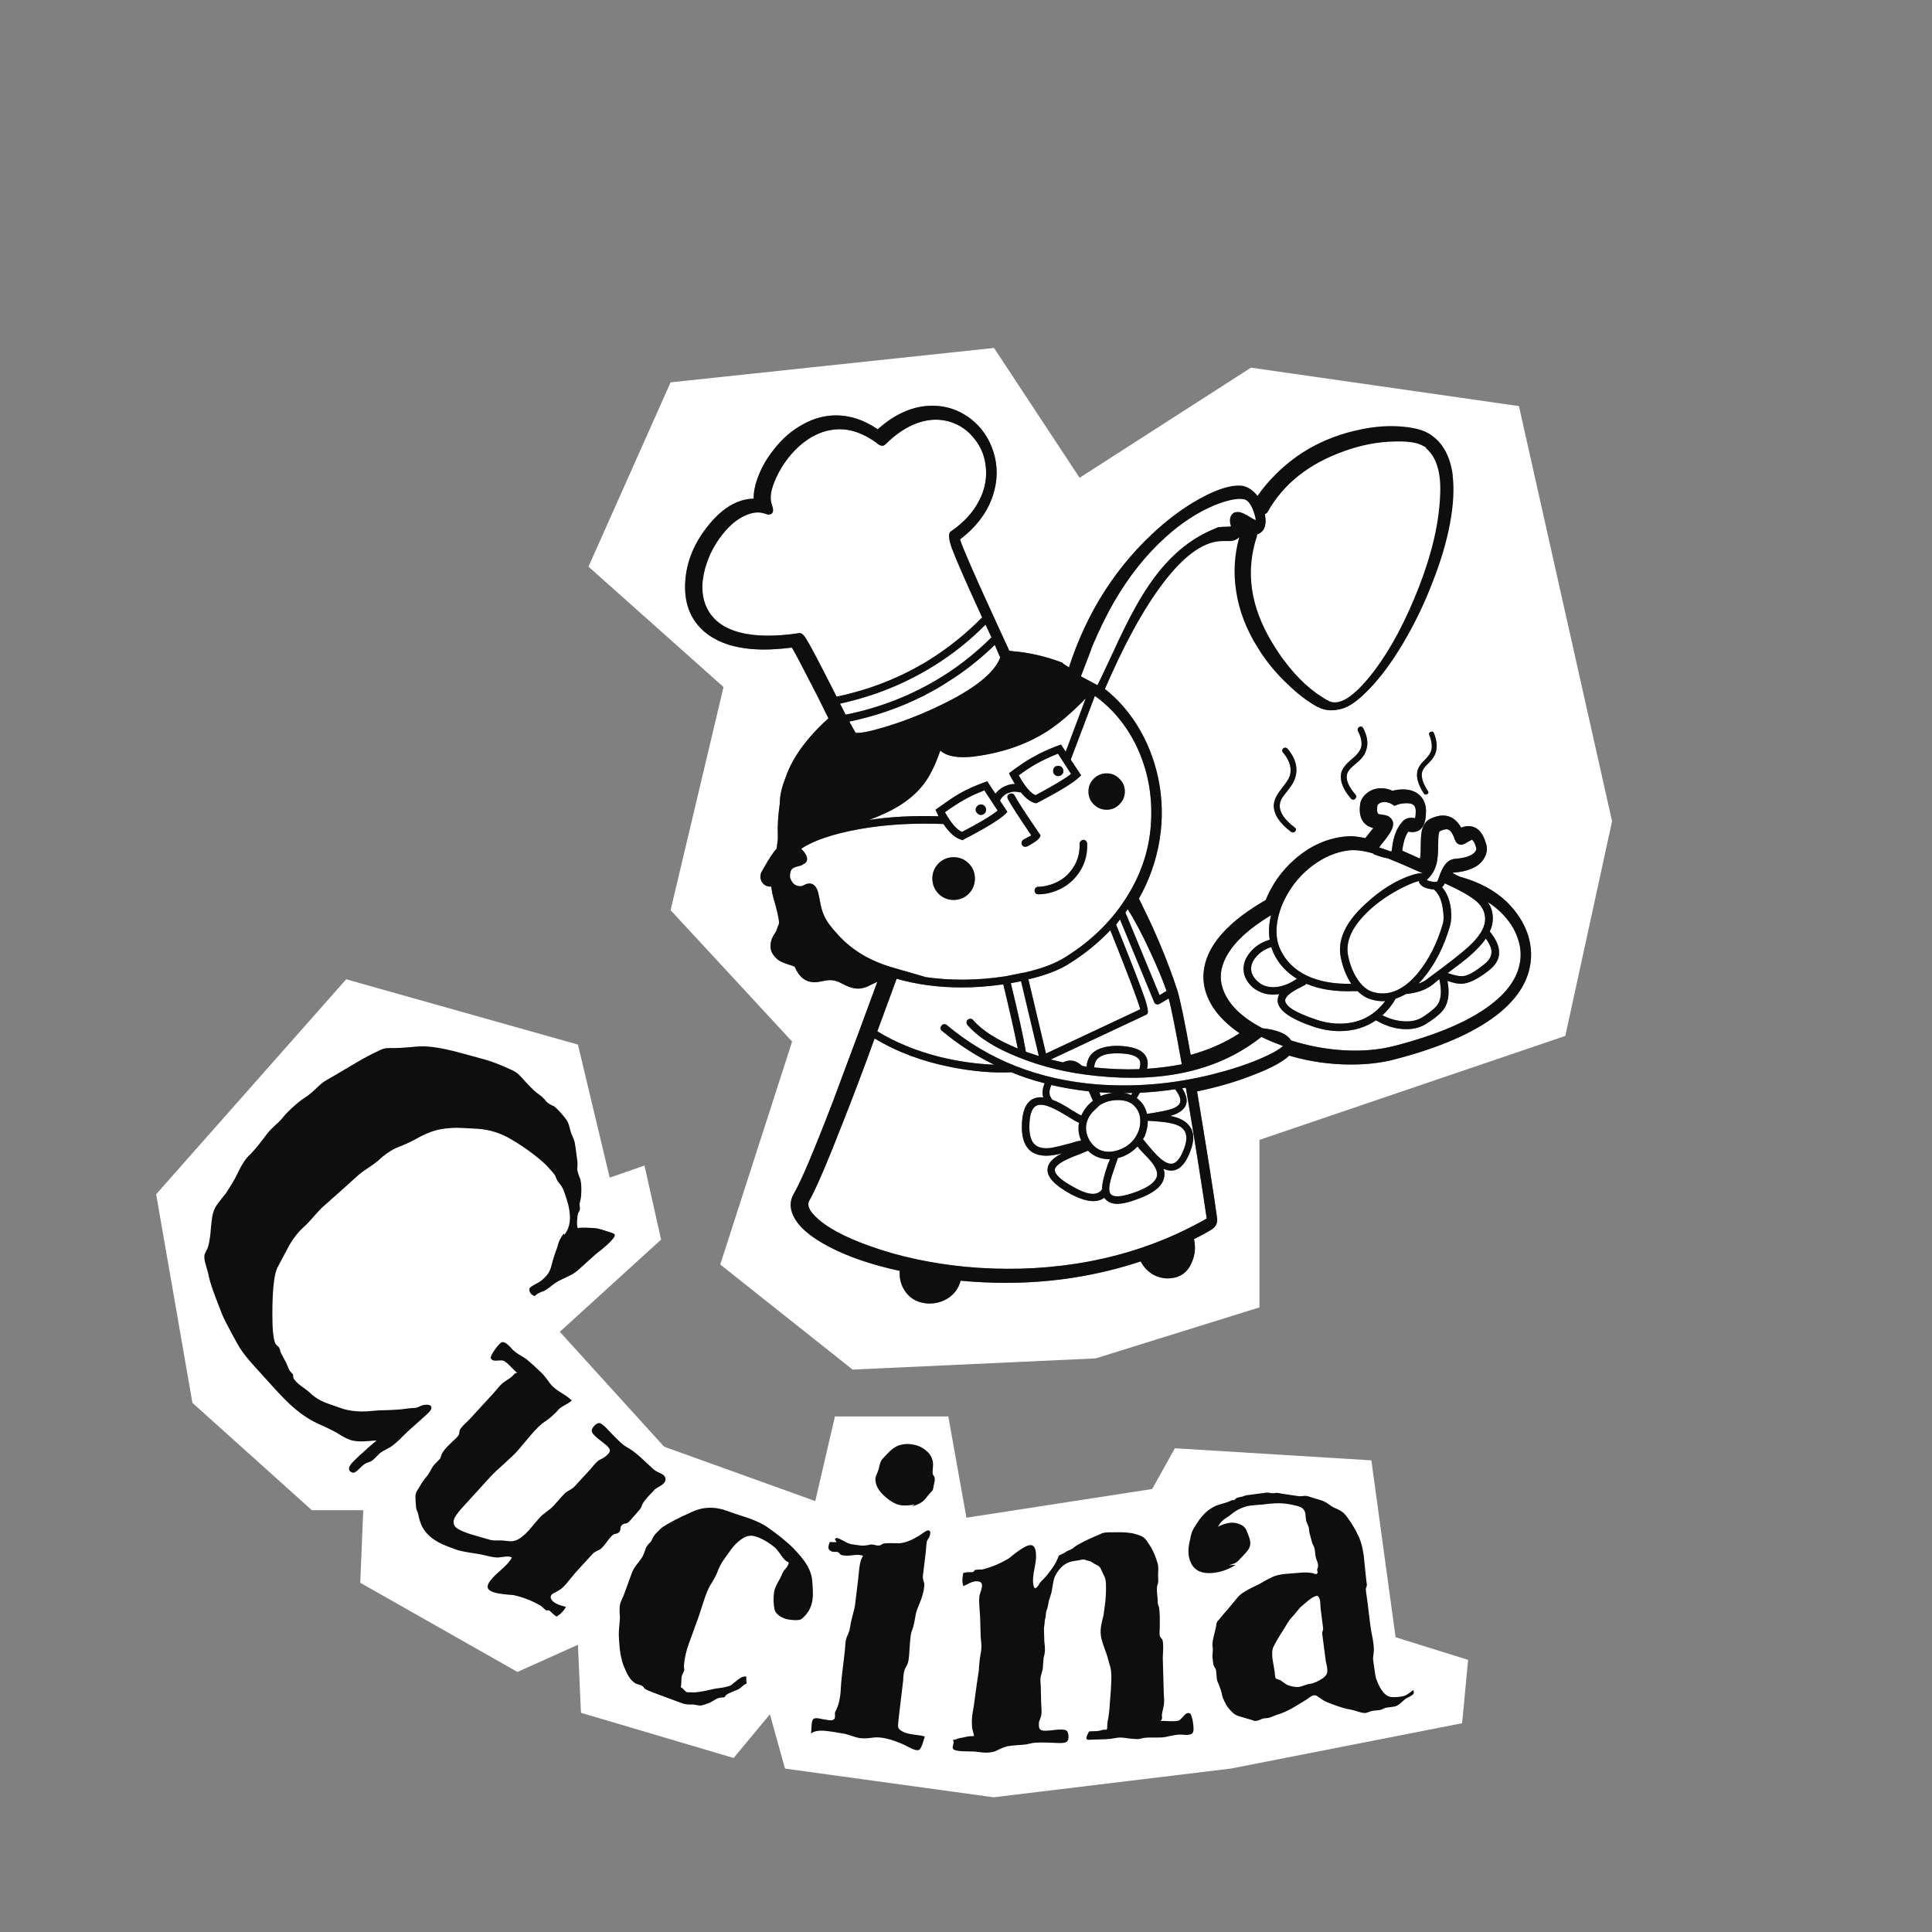 <?xml version="1.0" encoding="UTF-8"?>
<svg xmlns="http://www.w3.org/2000/svg" viewBox="0 0 500 500">
  <rect x="0" y="0" width="500" height="500" fill="#808080" stroke="none"/>
  <defs>
    <style>
      .cls-1 {
        fill: none;
        stroke: #0e0e0e;
        stroke-linecap: round;
        stroke-miterlimit: 10;
        stroke-width: 1.95px;
      }

      .cls-2 {
        fill: #fff;
      }

      .cls-2, .cls-3 {
        stroke-width: 0px;
      }

      .cls-3 {
        fill: #0e0e0e;
      }
    </style>
  </defs>
  <g id="animazione-home-cucina" image-rendering="optimizeQuality">
    <path class="cls-2" d="M405.1,268.1l12.1-55.55-24.1-107.45-69.35-9.95-44.35,28.5-22.15-33.6-83.7,8.9-21.25,47.7,34.95,31.15-13.7,57.75,31.45,34-18.6,57.7,34.25,27.2,62.9-2.9,42.4-13.2v-43.35l79.15-26.9M351.45,189.2c-.2-.43-.1-.78.3-1.05.47-.23.82-.13,1.05.3,1.03,2,1.32,3.8.85,5.4-.2.83-.6,1.6-1.2,2.3-.33.4-.9.93-1.7,1.6-1.27,1-1.98,1.88-2.15,2.65-.33,1.43.4,3.18,2.2,5.25.13.17.2.35.2.55-.03.2-.13.38-.3.55-.13.13-.28.2-.45.2-.23,0-.43-.08-.6-.25-2.1-2.43-2.95-4.63-2.55-6.6.23-1.1,1.12-2.28,2.65-3.55,1.37-1.1,2.2-2.13,2.5-3.1.3-1.23.03-2.65-.8-4.25M370.45,194.1c.23-1.07.05-2.37-.55-3.9-.17-.4-.03-.67.4-.8.37-.17.63-.05.8.35.7,1.7.88,3.25.55,4.65-.23,1.07-.93,2.15-2.1,3.25-.87.8-1.38,1.57-1.55,2.3-.23,1.23.27,2.8,1.5,4.7.27.37.22.67-.15.9l-.35.1c-.23,0-.4-.1-.5-.3-1.43-2.17-2-4.05-1.7-5.65.17-.97.8-1.97,1.9-3,.97-.97,1.55-1.83,1.75-2.6M384.65,218.55c.37,1.3.1,2.62-.8,3.95-1.33,1.93-3.92,3.05-7.75,3.35l-.2.1,1.8.9c5.17,1.43,9.28,3.65,12.35,6.65,2.6,2.6,4.4,5.43,5.4,8.5.97,3.1,1.05,6.17.25,9.2-1.1,4.23-3.95,8.12-8.55,11.65-6,4.57-14.72,8.33-26.15,11.3-3.37.9-7.17,1.35-11.4,1.35-5.4,0-10.72-.77-15.95-2.3-1.73,1.63-4.83,3.3-9.3,5-4.47,1.77-9.32,3.18-14.55,4.25,2.6,15.63,4.32,26.48,5.15,32.55.27,1.43-.25,2.53-1.55,3.3l-.05.05c-1.2.7-2.65,1.48-4.35,2.35.47,2.1.28,4.08-.55,5.95-.83,2.07-2.23,3.38-4.2,3.95-.73.17-1.4.25-2,.25-1.33,0-2.58-.32-3.75-.95-1.4-.8-2.5-1.95-3.3-3.45-11.17,3.7-22.82,5.55-34.95,5.55-3.67,0-7.55-.18-11.65-.55-.5,1.9-1.55,3.38-3.15,4.45-1.5.97-3.13,1.45-4.9,1.45-.7,0-1.32-.07-1.85-.2-2.17-.47-3.8-1.7-4.9-3.7-.73-1.3-1.05-2.82-.95-4.55-7.27-1.57-13.37-3.65-18.3-6.25-4.93-2.57-8.03-5.28-9.3-8.15-.9-1.97-.83-3.83.2-5.6,1.8-3.03,5.17-10.97,10.1-23.8,4.6-12.3,6.92-18.52,6.95-18.65l4.55-12.35c-.57.27-1,.47-1.3.6-1.37.77-2.6,1.15-3.7,1.15-1.17,0-2.52-.42-4.05-1.25-1.1-.63-2.15-.95-3.15-.95-.53,0-1.17.08-1.9.25-.9.2-1.62.3-2.15.3-2.3,0-4.02-1.35-5.15-4.05l-.85-.3c-1.3-.4-2.3-.78-3-1.15-1.07-.7-1.8-1.57-2.2-2.6-.43-1.5-.13-3,.9-4.5.33-.47.58-1.03.75-1.7l.3-.65c.2-.47-.08-2.13-.85-5-.4-1.3-.68-2.35-.85-3.15l-.25-1.65h-.2c-.87,0-1.55-.32-2.05-.95-.33-.43-.52-.92-.55-1.45-.03-.57.08-1.07.35-1.5l.45-.8c1.43-2.53,2.57-4.25,3.4-5.15l.3-2.35v-1.05c-.1-2.47.07-5.18.5-8.15l.05-1.1c.13-1.77.62-3.67,1.45-5.7,1.73-5.1,5.43-10.22,11.1-15.35l-2.65-5.35c-3.67-7.2-5.93-11.52-6.8-12.95-2.8.33-5.17.5-7.1.5-6.8,0-12.02-1.57-15.65-4.7-3.27-2.87-4.9-6.68-4.9-11.45,0-5.5,1.88-10.67,5.65-15.5,3.73-4.83,7.77-7.3,12.1-7.4-.03-1.8.4-3.82,1.3-6.05.9-2.27,2.15-4.42,3.75-6.45,2.2-2.9,4.75-5.13,7.65-6.7,2.8-1.57,5.67-2.35,8.6-2.35,3.7,0,7.3,1.2,10.8,3.6,4.57-4.07,9.28-6.1,14.15-6.1,3.6,0,6.87,1.1,9.8,3.3,2.87,2.2,4.87,5.08,6,8.65,1.13,3.57,1.12,7.23-.05,11-1.4,4.47-4.27,8.35-8.6,11.65.67,2.13,3.42,8.47,8.25,19l4.5,9.8,1.05.15c4.13.33,8.37,1.32,12.7,2.95.1.17.32.35.65.55l2.7,1.75c.3.23.57.4.8.5-.07.1-.12.2-.15.3l6,3.2c.4.2.73.37,1,.5,3.2,2.53,5.95,5.62,8.25,9.25,2.63,4.2,4.48,8.82,5.55,13.85,1.1,5.3,1.22,10.62.35,15.95-.87,5.37-2.65,10.43-5.35,15.2l.95,1.95c3.6,7.27,6.58,14.48,8.95,21.65.77,2.47,1.93,8.08,3.5,16.85,4.63-1.27,8.85-3.13,12.65-5.6-2.93-2-5.2-4.2-6.8-6.6-1.63-2.5-2.48-5.05-2.55-7.65-.13-7.03,4.97-13.62,15.3-19.75l.8-.45c1.63-4.03,4.1-7.52,7.4-10.45,3.73-3.33,7.92-5.32,12.55-5.95l1.8-.15c1.07,0,2.42.17,4.05.5l2.05-2.6c-1.1-.27-1.93-.77-2.5-1.5-.87-1.1-1.17-2.65-.9-4.65.13-1.03.68-1.97,1.65-2.8,1.07-.9,2.33-1.35,3.8-1.35,1,0,1.97.22,2.9.65.9-.23,1.83-.35,2.8-.35,1.8,0,3.23.52,4.3,1.55,1.07,1.03,1.6,2.4,1.6,4.1,0,3.6-1.2,5.4-3.6,5.4l-1-.1c-.73.97-1.25,2.6-1.55,4.9l4.6,2.05c.13-.77.2-2.02.2-3.75s.12-2.97.35-3.8c.37-1.33,1.1-2.27,2.2-2.8,1.2-.53,2.25-.8,3.15-.8,2,0,3.58,1.05,4.75,3.15.63-.27,1.27-.4,1.9-.4,2.2,0,3.73,1.58,4.6,4.75M333.2,193.75c1.67,1.97,2.43,3.95,2.3,5.95-.07,1-.35,1.95-.85,2.85-.27.53-.8,1.3-1.6,2.3-.6.73-1.03,1.32-1.3,1.75-.37.63-.55,1.28-.55,1.95-.03,1.73,1.25,3.6,3.85,5.6.43.3.48.63.15,1-.13.2-.33.3-.6.3-.13,0-.28-.05-.45-.15-3-2.27-4.5-4.53-4.5-6.8.03-.87.28-1.72.75-2.55.23-.43.72-1.13,1.45-2.1.7-.87,1.17-1.52,1.4-1.95.47-.73.72-1.48.75-2.25.1-1.6-.55-3.23-1.95-4.9-.17-.13-.23-.32-.2-.55.03-.23.13-.42.3-.55.17-.13.35-.18.55-.15.2.03.37.12.5.25M296.25,294.05l-.45.75.9,1.1c1.37,1.67,2.45,2.87,3.25,3.6,1.37,1.27,2.52,1.82,3.45,1.65,1.17-.2,2.2-1.55,3.1-4.05.7-1.97.7-3.47,0-4.5-.53-.9-1.68-1.53-3.45-1.9-.93-.23-2.45-.42-4.55-.55l-1.45-.1c0,1.33-.27,2.67-.8,4M294.4,296.7c-1.2,1.27-2.6,2.18-4.2,2.75l-.9.25-.75,2.2c-.63,1.8-1.05,3.15-1.25,4.05-.37,1.63-.28,2.7.25,3.2.93.83,3.23.55,6.9-.85,3-1.2,4.65-2.5,4.95-3.9.2-.83-.1-1.83-.9-3-.43-.67-1.22-1.57-2.35-2.7-.8-.8-1.38-1.47-1.75-2M281.6,297.8c-.47.2-1.28.53-2.45,1-4.03,1.47-6.08,2.77-6.15,3.9-.1,1.23,1.6,2.78,5.1,4.65,2.83,1.57,4.88,2,6.15,1.3.4-.2.72-.48.95-.85,0-1.47.52-3.65,1.55-6.55l.5-1.25h-.25c-1.27,0-2.43-.27-3.5-.8-.7-.33-1.33-.8-1.9-1.4M284.55,282.7l.3.95c.87-.37,1.88-.63,3.05-.8l-3.35-.15M295.1,289.95c-.03-1.3-.42-2.4-1.15-3.3-.97-1.27-2.45-1.92-4.45-1.95-1.87-.03-3.53.43-5,1.4-.03.03-.67.65-1.9,1.85-1.2,1.47-1.7,3.02-1.5,4.65.13,1.03.5,2,1.1,2.9.6.87,1.33,1.53,2.2,2,1.5.73,3.22.77,5.15.1,2.33-.83,3.97-2.3,4.9-4.4.47-1,.68-2.08.65-3.25M295.5,285.4c.63.8,1.08,1.75,1.35,2.85h.15l1.6-.25c1.83-.3,3.2-.58,4.1-.85,1.53-.43,2.43-1.03,2.7-1.8.27-.87-.17-2.02-1.3-3.45-3.13.47-6.17.77-9.1.9l-.8,1.35c.5.43.93.85,1.3,1.25M290.9,282.9c.7.1,1.32.27,1.85.5l.3-.55-2.15.05M272.15,286.65c-1.8-.8-3.15-.95-4.05-.45-1.13.67-1.7,2.5-1.7,5.5,0,2.33.55,3.9,1.65,4.7.9.7,2.28.92,4.15.65.93-.17,2.52-.55,4.75-1.15,1.17-.37,2.12-.62,2.85-.75-.33-.73-.55-1.52-.65-2.35-.07-.87-.03-1.6.1-2.2-.6-.27-1.45-.75-2.55-1.45-1.93-1.2-3.45-2.03-4.55-2.5M271.7,283.5c.17.4.37.77.6,1.1,1.47.53,3.27,1.5,5.4,2.9,1.03.63,1.75,1.03,2.15,1.2.67-1.53,1.67-2.8,3-3.8l-1.05-2.45c-3.5-.4-6.73-.95-9.7-1.65-.47.97-.6,1.87-.4,2.7M261.6,254.45c1.93,7.9,3.23,13.82,3.9,17.75l3.35,1.1-4.6-19.35-2.65.5M283.75,274.35c-.3.43-.5,1.07-.6,1.9,4.17.43,8.07.58,11.7.45.33-.97.35-1.75.05-2.35-.67-1.17-2.63-1.75-5.9-1.75-2.67,0-4.42.58-5.25,1.75M287.35,240.75c-3.13,3.27-6.63,6.12-10.5,8.55-2.6,1.7-6.17,3.08-10.7,4.15l4.55,19.2,24.4-11.45c-.57-2.17-3.15-8.98-7.75-20.45M289.85,237.95l-1,1.35c3.9,9.63,6.42,16.12,7.55,19.45.6,1.97.8,3.13.6,3.5-.13.23-.28.37-.45.4l-24.6,11.55c.27.07,1.32.32,3.15.75.77-.4,1.55-.55,2.35-.45.87.1,1.73.55,2.6,1.35l1.15.2c.07-1.07.38-2.02.95-2.85,1.2-1.63,3.48-2.48,6.85-2.55,4.1.07,6.63,1,7.6,2.8.47.9.55,1.95.25,3.15,2.93-.2,5.93-.58,9-1.15-1.6-8.97-2.73-14.65-3.4-17.05l-2.35,1.4c-.2.13-.48.17-.85.1-.27-.1-.45-.28-.55-.55l-8.85-21.4M297.55,246.05c-2.07-4.47-3.97-8.05-5.7-10.75l-.6.85,8.85,21.4,1.8-1.1c-.97-2.8-2.42-6.27-4.35-10.4M325.15,247.55c-1,1.13-1.45,2.28-1.35,3.45.1,1.3.92,2.5,2.45,3.6,1.23.77,2.7,1.03,4.4.8,1.7-.27,3.37-.97,5-2.1-2.7-1.63-4.72-3.83-6.05-6.6l-.6-1.6c-1.57.5-2.85,1.32-3.85,2.45M246.3,276.2c-7.53-1.47-14.18-3.95-19.95-7.45-2.5,6.93-5.1,13.83-7.8,20.7-4.37,11.23-7.4,18.32-9.1,21.25-.63,1.07-.13,2.42,1.5,4.05,2.77,2.8,7.55,5.4,14.35,7.8,7.5,2.67,15.72,4.43,24.65,5.3,9.73.9,19.23.63,28.5-.8,12.23-1.9,23.52-5.8,33.85-11.7-1.43-9.7-3.23-20.98-5.4-33.85l-.95.15c1.07,1.67,1.4,3.07,1,4.2-.5,1.37-1.87,2.35-4.1,2.95,2.5.47,4.22,1.42,5.15,2.85,1.03,1.5,1.08,3.5.15,6-1.13,3.2-2.62,4.95-4.45,5.25l-.65.05c-.5,0-1.15-.15-1.95-.45.3.7.35,1.47.15,2.3-.43,2.1-2.48,3.85-6.15,5.25-2.5,1-4.48,1.5-5.95,1.5-1.23,0-2.2-.35-2.9-1.05-.2-.13-.35-.32-.45-.55l-.6.4c-.67.33-1.43.5-2.3.5-1.53,0-3.45-.6-5.75-1.8-4.17-2.27-6.18-4.42-6.05-6.45.1-1.57,1.35-2.93,3.75-4.1-1.67.4-3.02.6-4.05.6-1.57,0-2.88-.37-3.95-1.1-1.6-1.23-2.4-3.33-2.4-6.3,0-3.77.9-6.17,2.7-7.2.77-.43,1.72-.6,2.85-.5-.33-1.1-.22-2.32.35-3.65-3.13-.8-6-1.75-8.6-2.85-4.67.23-9.82-.2-15.45-1.3M250.45,263.9c.23-.17.48-.25.75-.25.27.03.48.15.65.35,2.33,2.7,6.18,5.15,11.55,7.35-.87-4.33-2.12-9.87-3.75-16.6-3.77.53-7.32.8-10.65.8-6.1,0-11.75-.75-16.95-2.25l-5,13.6c4.73,2.9,10.15,5.12,16.25,6.65,4.63,1.13,9.3,1.8,14,2-4.9-2.4-9.4-5.32-13.5-8.75-.23-.17-.37-.4-.4-.7,0-.27.1-.5.3-.7.17-.2.38-.32.65-.35.27,0,.5.08.7.25,10.77,9.03,23.77,14.15,39,15.35,9.87.73,19.77-.13,29.7-2.6,4.67-1.17,8.8-2.52,12.4-4.05,2.87-1.23,4.83-2.33,5.9-3.3-2.1-.77-3.97-1.55-5.6-2.35-10.8,8.57-25.02,11.93-42.65,10.1-7.3-.73-14.02-2.33-20.15-4.8-6.07-2.4-10.48-5.18-13.25-8.35-.17-.2-.25-.43-.25-.7,0-.3.1-.53.3-.7M254.75,204.55c-2.1.8-3.97,1.68-5.6,2.65-1.2.67-2.73,1.67-4.6,3,1.57,2.8,3.03,4.5,4.4,5.1,4.1-2.1,7.18-3.93,9.25-5.5l-3.45-5.25M254.8,208.6c.27.27.4.58.4.95s-.13.68-.4.95c-.23.27-.55.4-.95.4-.33,0-.63-.13-.9-.4-.3-.27-.45-.58-.45-.95s.15-.68.45-.95c.23-.27.53-.4.9-.4.4,0,.72.13.95.4M257.45,166.9c-3.9,3.8-8.13,7.1-12.7,9.9-1.63,1.07-3.45,2.1-5.45,3.1h.05c.53-.2.23-.05-.9.45-5.77,2.87-11.98,5-18.65,6.4l1.6,2.85c.97.27,3.5-.22,7.6-1.45,4.67-1.4,9.3-3.2,13.9-5.4,4.53-2.13,8.17-4.28,10.9-6.45,2.7-2.17,4.38-4.22,5.05-6.15l-1.4-3.25M256.6,164.95l-1.55-3.3c-4.03,4.1-8.53,7.68-13.5,10.75-7.37,4.57-15.42,7.8-24.15,9.7l1.45,2.85c8.9-1.77,17.2-5.03,24.9-9.8,4.57-2.83,8.85-6.23,12.85-10.2M246.15,109.25c-2.73-.9-5.57-.85-8.5.15-2.93,1-5.77,2.87-8.5,5.6-.57.53-1.27.47-2.1-.2l-.1-.1c-3.37-2.53-6.77-3.73-10.2-3.6-2.6.1-5.15.97-7.65,2.6-3.1,2.1-5.63,4.98-7.6,8.65-1.73,3.33-2.37,5.92-1.9,7.75l.2.65c.37,1.03.35,1.75-.05,2.15-.4.3-.88.35-1.45.15-1.5-.63-3.18-.57-5.05.2-1.87.73-3.67,2.07-5.4,4-2.57,2.9-4.37,6.22-5.4,9.95-1.1,4.1-.87,7.62.7,10.55,1.57,2.93,4.37,4.92,8.4,5.95,4,1.03,9.1,1.08,15.3.15.57-.1,1.22.48,1.95,1.75.93,1.5,3.27,5.93,7,13.3l.7,1.4c8.73-1.83,16.75-5.02,24.05-9.55,4.93-3.1,9.4-6.68,13.4-10.75l.25-.15c-4.23-9.23-6.85-15.22-7.85-17.95-.87-2.43-.97-3.88-.3-4.35,3.37-2.3,5.82-4.97,7.35-8,1.57-3.03,2.12-6.13,1.65-9.3-.33-2.57-1.33-4.85-3-6.85-1.6-2-3.57-3.38-5.9-4.15M294.15,193.15c-2.63-5.43-6.23-9.78-10.8-13.05l-6.25,16.5,2.7,4.05-.65.6c-1.6,1.47-5.15,3.63-10.65,6.5l-.35.15-.35-.1c-1.17-.3-2.37-1.22-3.6-2.75h-.4c-.87-.27-1.75-.23-2.65.1-1.03.33-1.8.98-2.3,1.95l-.05.1,1.9,2.9-.55.6c-1.63,1.5-5.18,3.67-10.65,6.5l-.35.25-.4-.15c-1.5-.4-3.03-1.75-4.6-4.05-7.83-.3-15.03.13-21.6,1.3-6.87,1.23-11.93,2.93-15.2,5.1l.5.55c.97,1.13,1.25,2.07.85,2.8-.2.33-.48.55-.85.65-.17.2-.55.37-1.15.5-1.03.23-1.65.53-1.85.9-.3.43-.43,1.02-.4,1.75,0,.37.1.7.3,1,.43.93,1.15,1.45,2.15,1.55.4.03.8-.07,1.2-.3.67-.37,1.28-.48,1.85-.35.63.17,1.13.65,1.5,1.45.2.43.42,1.27.65,2.5.27,1.67.6,2.97,1,3.9.4,1,.93,1.93,1.6,2.8.43.6,1.2,1.5,2.3,2.7,3.5,3.83,8.07,6.58,13.7,8.25l8.65,2.5h-.35c6.9,1.03,14,.98,21.3-.15l4.45-.9h.15c4.63-1.03,8.27-2.4,10.9-4.1,6.97-4.37,12.38-9.78,16.25-16.25,3.9-6.43,5.87-13.33,5.9-20.7.07-6.2-1.2-12.05-3.8-17.55M286.4,200.15c1.3,0,2.4.47,3.3,1.4.93.9,1.4,2,1.4,3.3s-.47,2.4-1.4,3.3c-.9.93-2,1.4-3.3,1.4-1.3,0-2.42-.47-3.35-1.4s-1.35-2-1.35-3.3c0-1.33.45-2.43,1.35-3.3.93-.93,2.05-1.4,3.35-1.4M241.3,227.35c0-1.5.53-2.8,1.6-3.9,1.1-1.07,2.4-1.6,3.9-1.6s2.83.53,3.9,1.6c1.07,1.1,1.6,2.4,1.6,3.9s-.53,2.85-1.6,3.95c-1.07,1.07-2.37,1.6-3.9,1.6s-2.8-.53-3.9-1.6c-1.07-1.1-1.6-2.42-1.6-3.95M280.4,217.35c.27,0,.48.1.65.3.2.2.3.42.3.65.13,3.2-.78,6-2.75,8.4-1.47,1.83-3.37,3.17-5.7,4-1.43.5-2.83.75-4.2.75-.27,0-.48-.08-.65-.25-.2-.2-.3-.42-.3-.65,0-.27.08-.52.25-.75.2-.2.42-.3.65-.3,1.03,0,2.17-.2,3.4-.6,2.07-.7,3.73-1.83,5-3.4,1.67-2.07,2.45-4.45,2.35-7.15,0-.27.1-.48.3-.65.2-.23.43-.35.7-.35M261.25,205.45c.63-.23,1.08-.08,1.35.45.67,1.33,2.8,4.62,6.4,9.85l.3.45-.2.45c-.23.53-1.13,1.23-2.7,2.1l-.55.3-.5.1c-.4,0-.68-.17-.85-.5-.13-.23-.17-.47-.1-.7.07-.27.22-.48.45-.65l2.05-1.1c-3.4-5.03-5.42-8.17-6.05-9.4-.27-.6-.13-1.05.4-1.35M277.2,200.3l-3.4-5.25c-2.1.83-3.98,1.72-5.65,2.65-1.2.67-2.7,1.65-4.5,2.95,1.6,2.9,3.05,4.62,4.35,5.15,4.5-2.4,7.57-4.23,9.2-5.5M274.8,198.55c.27.27.4.6.4,1,0,.37-.13.67-.4.9-.23.27-.55.4-.95.4-.37,0-.68-.13-.95-.4-.23-.23-.35-.53-.35-.9,0-.4.12-.73.35-1,.27-.23.58-.35.95-.35.4,0,.72.12.95.35M262.65,202.9l-1.2-2.1-.3-.7.65-.5c2.23-1.63,4.02-2.82,5.35-3.55,1.9-1.1,4.13-2.13,6.7-3.1l.75-.25,1.2,1.85,5.2-13.85-.7.75c-3.7,3.7-7.03,6.45-10,8.25-5.2,3.17-11.3,5.2-18.3,6.1-4.07.47-6.95-.05-8.65-1.55-1.07,3.13-2.27,5.7-3.6,7.7-1.63,2.43-3.83,4.53-6.6,6.3-2.17,1.4-4.9,2.72-8.2,3.95,5.4-.83,11.38-1.15,17.95-.95l-.8-1.7.65-.45c2.27-1.63,4.05-2.83,5.35-3.6,1.9-1.1,4.13-2.12,6.7-3.05l.7-.25,2.1,3.2c.87-1.03,1.85-1.73,2.95-2.1.6-.27,1.3-.4,2.1-.4M357.8,259.1c-.87,0-1.72-.12-2.55-.35-1.43-.33-2.73-1.08-3.9-2.25h-.9c-4.77.2-8.88-.43-12.35-1.9-.2.23-.6.48-1.2.75-2.9,1.4-4.33,2.6-4.3,3.6.1,1.5,2.7,3.12,7.8,4.85,2.63.93,5.27,1.28,7.9,1.05,4.23-.4,7.63-2.33,10.2-5.8l-.7.05M372.25,259.7c.77-1.47.85-3.57.25-6.3l-1.6,1.3c-1.73,1.43-4.08,2.28-7.05,2.55-.9.5-1.78.9-2.65,1.2-1,1.73-2.15,3.17-3.45,4.3,1.77.9,3.57,1.42,5.4,1.55,2.03.17,3.75-.22,5.15-1.15l.25-.15c1.93-1.3,3.17-2.4,3.7-3.3M354.55,235.4c-4.57,4.2-6.45,8.2-5.65,12,.47,2.27,1.23,4.22,2.3,5.85,1.27,2,2.78,3.2,4.55,3.6,3.87.93,7.58-.72,11.15-4.95,2.87-3.5,5.03-7.77,6.5-12.8.27-.9.27-2.22,0-3.95-.33-2.3-1.1-3.95-2.3-4.95-2.03-.17-3.28-.73-3.75-1.7-.1-.1-.15-.27-.15-.5-1.43.37-3.28,1.17-5.55,2.4-2.67,1.47-5.03,3.13-7.1,5M368.2,226l-1.4-.6c-3.2-1.43-5.73-2.52-7.6-3.25-.67-.1-1.45-.3-2.35-.6-.7-.27-1.08-.4-1.15-.4l-.4-.3c-2.53-.73-4.67-.98-6.4-.75-3.23.43-6.27,1.72-9.1,3.85-2.9,2.13-5.22,4.82-6.95,8.05-1.33,2.47-2.13,4.93-2.4,7.4-.27,2.43.05,4.58.95,6.45,1.4,2.93,3.67,5.15,6.8,6.65,3.17,1.5,7,2.2,11.5,2.1-1.3-2-2.2-4.27-2.7-6.8-.93-4.47,1.17-9.07,6.3-13.8,4.23-3.93,8.52-6.52,12.85-7.75.77-.2,1.45-.28,2.05-.25M360.8,208.55l-.35-.3c-1.17-.7-2.23-.87-3.2-.5-.53.27-.8.55-.8.85-.13.9-.08,1.55.15,1.95.1.13.47.23,1.1.3.97.07,1.67.32,2.1.75.83.77.97,1.78.4,3.05-.3.7-1,1.75-2.1,3.15-.67.8-1.05,1.32-1.15,1.55.63.17,1.57.48,2.8.95h.4l.1-.65c.33-3.13,1.25-5.48,2.75-7.05.7-.8,1.68-1.1,2.95-.9l.25.05c.13-.4.2-1.02.2-1.85,0-.77-.23-1.32-.7-1.65-.47-.33-1.25-.45-2.35-.35-.8.07-1.48.23-2.05.5l-.5.15M384.55,242.9c-.97,1.4-2.38,2.92-4.25,4.55-1.13.97-2.93,2.37-5.4,4.2l-.25.2c.33.07.78.2,1.35.4,1.27.37,2.3.47,3.1.3,1.27-.3,2.98-1.33,5.15-3.1,1.23-1,1.82-2.1,1.75-3.3-.07-.9-.55-1.98-1.45-3.25M384.35,237.65c-.07-1.67-.78-3.1-2.15-4.3-1.43-1.3-4.2-2.88-8.3-4.75-.13.37-.37.7-.7,1,1.23,1.4,2,3.3,2.3,5.7.17,1.77.08,3.22-.25,4.35-1.57,5.43-3.9,9.98-7,13.65l-1.15,1.25c.97-.3,1.82-.77,2.55-1.4l4.1-3.05c3.53-2.67,5.97-4.68,7.3-6.05,2.27-2.3,3.37-4.43,3.3-6.4M388.4,236.1c-.97-.97-2.1-1.85-3.4-2.65.87,1.13,1.32,2.52,1.35,4.15,0,1.23-.27,2.38-.8,3.45l.15.2c3.1,3.9,3.03,7.15-.2,9.75-3,2.4-5.47,3.6-7.4,3.6-.8,0-1.7-.17-2.7-.5l-.8-.25c.57,2.97.3,5.33-.8,7.1-.7,1.1-2.1,2.33-4.2,3.7l-.25.15c-1.5,1.03-3.3,1.55-5.4,1.55-2.63,0-5.25-.77-7.85-2.3-2.73,1.87-5.87,2.8-9.4,2.8-2.27,0-4.58-.4-6.95-1.2-5.93-2.03-8.97-4.23-9.1-6.6,0-.67.15-1.25.45-1.75l-1.6.1c-1.57,0-2.98-.38-4.25-1.15-.7-.37-1.33-.9-1.9-1.6-.9-1.07-1.4-2.22-1.5-3.45-.13-1.67.43-3.25,1.7-4.75,1.23-1.53,2.92-2.62,5.05-3.25-.33-1.93-.22-4.05.35-6.35-5.37,3.23-9.07,6.53-11.1,9.9-2.1,3.37-2.47,6.67-1.1,9.9,1.5,3.6,4.82,6.75,9.95,9.45,3.93.43,6.4,1.48,7.4,3.15,4.37,1.4,8.85,2.25,13.45,2.55,4.87.3,9.35-.08,13.45-1.15,10.67-2.77,18.77-6.18,24.3-10.25,4.23-3.1,6.83-6.47,7.8-10.1.67-2.43.58-4.87-.25-7.3-.8-2.5-2.28-4.8-4.45-6.9M381,217.3c-.07,0-.45.2-1.15.6-.93.63-1.65.85-2.15.65-.53-.13-.92-.53-1.15-1.2-.53-1.53-1.12-2.42-1.75-2.65-.43-.2-1.15-.07-2.15.4-.3.13-.45,1.25-.45,3.35s-.12,3.67-.35,4.8c-.47,1.9-1.33,3.38-2.6,4.45.3.2.73.35,1.3.45.6.13,1.07.13,1.4,0,.07-.07.25-.53.55-1.4.47-1.3.92-2.23,1.35-2.8.7-1.03,1.63-1.6,2.8-1.7,2.67-.2,4.38-.82,5.15-1.85.23-.33.32-.63.25-.9-.2-.8-.43-1.38-.7-1.75-.2-.27-.32-.42-.35-.45Z"/>
    <g id="braccio">
      <g>
        <g id="Layer3_0_FILL" data-name="Layer3 0 FILL">
          <path class="cls-3" d="M375.99,123.08c-.63-4.83-2.47-8.31-5.53-10.44-1.57-1.18-3.99-1.91-7.26-2.21-3.47-.35-7.17-.11-11.08.71-9.94,2.02-18.11,6.81-24.51,14.36-.73.86-1.46,1.81-2.18,2.84-.15-.22-.32-.43-.5-.61-1.03-1.12-2.19-1.79-3.48-2.02-.51-.06-1.08-.06-1.71-.01-2.49.21-5.6,1.33-9.31,3.38-4.26,2.36-8.42,5.46-12.48,9.31-10.53,9.96-17.94,22.4-22.24,37.31.83.29,1.66.57,2.49.86.09-.3.17-.61.28-.93,2.2-7.37,5.18-14.11,8.93-20.21,3.9-6.74,8.41-12.44,13.55-17.07,4.2-3.79,8.51-6.61,12.91-8.44,3.43-1.39,6.11-1.94,8.04-1.67,1.46.21,2.58,1.44,3.36,3.69.78,2.11.88,3.37.31,3.79-.12.11-.36.1-.71-.04-.06.07-.12.13-.19.17l-.2.07s-.07,0-.1,0l.12-.41c-.42-.2-.96-.51-1.63-.92-.25-.15-.47-.28-.68-.4l-.16.47c-.92-.59-1.65-.95-2.2-1.07-.03,0-.07.02-.1.06-.41.27-.55.78-.43,1.54.07.4.19.84.36,1.33.1.39-.2.64-.89.73-.09.11-.25.17-.49.19-1.01-.05-1.96-.04-2.86.03-1.65.27-3.28.84-4.88,1.71-8.06,4.4-16.79,17.6-26.2,39.54.41.15.82.32,1.23.5,5.18-12.16,10.35-21.62,15.49-28.37,5.19-6.82,10.05-10.41,14.57-10.78.5-.04,1.08-.06,1.75-.04h1.1c.9-.06,1.64-.39,2.23-.98-1.26,4.55-1.54,9.19-.81,13.92.75,5.02,2.62,9.92,5.62,14.69,2.09,3.41,4.67,6.56,7.75,9.45,2.65,2.56,5.19,4.49,7.6,5.8,4.45,2.41,9.65.11,15.59-6.9,2.59-3.06,5.16-6.83,7.7-11.32,2.54-4.49,4.75-9.19,6.62-14.1,2.1-5.33,3.6-10.37,4.48-15.12s1.11-8.87.69-12.35ZM373.68,127.93c-.02.97-.09,2-.2,3.08-.64,7.25-2.84,15.34-6.59,24.28-3.64,8.66-7.65,15.62-12.04,20.86-4.69,5.67-8.55,7.68-11.6,6.02-4.31-2.36-8.25-5.96-11.83-10.82-1.27-1.57-2.5-3.29-3.69-5.17-5.63-9.01-7.05-18.14-4.26-27.4l.12-.41c.27.08.53.12.76.14.13-.01.25-.02.35-.03.66-.05,1.22-.27,1.65-.64,1.29-1.01,1.57-2.91.84-5.69,0-.03,0-.07,0-.1-.13-.39-.25-.77-.34-1.13.83-1.24,1.77-2.47,2.81-3.69,6.04-7.12,13.66-11.63,22.88-13.53,3.62-.77,6.99-1.03,10.12-.78,2.66.22,4.66.72,6,1.51l.05.05c.07.06.14.11.21.13,0,.03.02.05.05.05l.11.09c.11.09.23.2.38.32.14.09.27.2.38.32,2.82,2.51,4.1,6.69,3.84,12.53Z"/>
          <path class="cls-2" d="M325.27,131.91c-.79-2.24-1.91-3.47-3.36-3.69-1.93-.28-4.61.28-8.04,1.67-4.4,1.83-8.7,4.65-12.91,8.44-5.14,4.64-9.66,10.33-13.55,17.07-.97,1.69-1.89,3.43-2.78,5.25-.26.49-.49.98-.68,1.46-.49.94-.95,1.93-1.36,2.97-.06.07-.1.16-.13.26-.2.42-.38.85-.55,1.3-.17.35-.31.69-.42,1.04-.06.04-.09.11-.08.21-.06.11-1.03,2.68-2.93,7.72-.11.32-.19.63-.28.93,1.45.5,2.91,1.01,4.36,1.51.56.19,1.17.4,1.8.63,9.4-21.94,18.14-35.14,26.2-39.54,1.6-.87,3.23-1.44,4.88-1.71.76-.13,1.51-.19,2.24-.18.43,0,.8-.02,1.1-.04.7-.09.99-.33.89-.73-.17-.49-.29-.93-.36-1.33-.13-.76.01-1.27.43-1.54.03-.04.06-.06.1-.06.48-.24,1.27-.04,2.36.61.21.12.44.25.68.4.67.41,1.21.72,1.63.92.11.06.23.12.37.17.35.14.58.15.71.04.57-.41.46-1.68-.31-3.79Z"/>
          <path class="cls-2" d="M369.84,115.4c-.11-.12-.24-.23-.38-.32-.14-.12-.27-.23-.38-.32l-.11-.09s-.05-.01-.05-.05c-.07-.03-.14-.07-.21-.13l-.05-.05c-.14-.06-.28-.11-.42-.17-1.6-.77-4.09-1.1-7.46-.99-4.28.08-8.62.91-13.05,2.48-9.46,3.32-16.31,8.75-20.54,16.29,0,.03,0,.07,0,.1.73,2.78.45,4.68-.84,5.69-.44.37-.99.58-1.65.64-.1,0-.22.02-.35.03-3.08,9.32-1.74,18.75,4.03,28.28.97,1.63,1.98,3.15,3.04,4.57,3.58,4.86,7.52,8.47,11.83,10.82,3.05,1.66,6.91-.35,11.6-6.02,4.39-5.25,8.4-12.2,12.04-20.86,3.75-8.94,5.94-17.03,6.59-24.28.11-1.08.18-2.11.2-3.08.26-5.84-1.02-10.02-3.84-12.53Z"/>
        </g>
        <path class="cls-1" d="M327.19,132.06c4.23-7.54,11.08-12.97,20.54-16.29,4.42-1.57,8.77-2.39,13.05-2.48,3.37-.11,5.86.22,7.46.99.14.06.28.11.42.17"/>
        <path class="cls-1" d="M324.36,138.51c-3.08,9.32-1.74,18.75,4.03,28.28.97,1.63,1.98,3.15,3.04,4.57,3.58,4.86,7.52,8.47,11.83,10.82,3.05,1.66,6.91-.35,11.6-6.02,4.39-5.25,8.4-12.2,12.04-20.86,3.75-8.94,5.94-17.03,6.59-24.28.11-1.08.18-2.11.2-3.08.26-5.84-1.02-10.02-3.84-12.53"/>
        <path class="cls-1" d="M368.97,114.67s-.05-.01-.05-.05c-.07-.03-.14-.07-.21-.13l-.05-.05"/>
        <path class="cls-1" d="M319.84,133.57s-.07.02-.1.06c-.41.27-.55.78-.43,1.54.07.4.19.84.36,1.33.1.39-.2.64-.89.73"/>
        <path class="cls-1" d="M315.44,137.44c-17.01,6.4-23.15,25.45-30.56,40.31"/>
        <path class="cls-1" d="M322.2,134.17c-1.09-.65-1.88-.85-2.36-.61"/>
        <path class="cls-1" d="M324.51,135.49c-.42-.2-.96-.51-1.63-.92-.25-.15-.47-.28-.68-.4"/>
        <path class="cls-1" d="M324.51,135.49c.11.06.23.12.37.17.35.14.58.15.71.04.57-.41.46-1.68-.31-3.79-.79-2.24-1.91-3.47-3.36-3.69-1.93-.28-4.61.28-8.04,1.67-4.4,1.83-8.7,4.65-12.91,8.44-5.14,4.64-9.66,10.33-13.55,17.07-.97,1.69-1.89,3.43-2.78,5.25-.26.49-.49.98-.68,1.46-.49.94-.95,1.93-1.36,2.97-.06.07-.1.16-.13.26-.2.42-.38.85-.55,1.3-.17.35-.31.69-.42,1.04-.06.04-.09.11-.08.21-.06.11-1.03,2.68-2.93,7.72"/>
        <path class="cls-1" d="M318.78,137.22c-.3.02-.67.04-1.1.04-.74,0-1.48.06-2.24.18"/>
      </g>
    </g>
    <path class="cls-3" d="M335.5,199.7c.13-2-.63-3.98-2.3-5.95-.13-.13-.3-.22-.5-.25-.2-.03-.38.02-.55.15-.17.13-.27.32-.3.55-.03.23.03.42.2.55,1.4,1.67,2.05,3.3,1.95,4.9-.03.77-.28,1.52-.75,2.25-.23.43-.7,1.08-1.4,1.95-.73.97-1.22,1.67-1.45,2.1-.47.83-.72,1.68-.75,2.55,0,2.27,1.5,4.53,4.5,6.8.17.1.32.15.45.15.27,0,.47-.1.6-.3.33-.37.28-.7-.15-1-2.6-2-3.88-3.87-3.85-5.6,0-.67.18-1.32.55-1.95.27-.43.7-1.02,1.3-1.75.8-1,1.33-1.77,1.6-2.3.5-.9.78-1.85.85-2.85M383.85,222.5c.9-1.33,1.17-2.65.8-3.95-.87-3.17-2.4-4.75-4.6-4.75-.63,0-1.27.13-1.9.4-1.17-2.1-2.75-3.15-4.75-3.15-.9,0-1.95.27-3.15.8-1.1.53-1.83,1.47-2.2,2.8-.23.83-.35,2.1-.35,3.8s-.07,2.98-.2,3.75l-4.6-2.05c.3-2.3.82-3.93,1.55-4.9l1,.1c2.4,0,3.6-1.8,3.6-5.4,0-1.7-.53-3.07-1.6-4.1-1.07-1.03-2.5-1.55-4.3-1.55-.97,0-1.9.12-2.8.35-.93-.43-1.9-.65-2.9-.65-1.47,0-2.73.45-3.8,1.35-.97.83-1.52,1.77-1.65,2.8-.27,2,.03,3.55.9,4.65.57.73,1.4,1.23,2.5,1.5l-2.05,2.6c-1.63-.33-2.98-.5-4.05-.5l-1.8.15c-4.63.63-8.82,2.62-12.55,5.95-3.3,2.93-5.77,6.42-7.4,10.45l-.8.45c-10.33,6.13-15.43,12.72-15.3,19.75.07,2.6.92,5.15,2.55,7.65,1.6,2.4,3.87,4.6,6.8,6.6-3.8,2.47-8.02,4.33-12.65,5.6-1.57-8.77-2.73-14.38-3.5-16.85-2.37-7.17-5.35-14.38-8.95-21.65l-.95-1.95c2.7-4.77,4.48-9.83,5.35-15.2.87-5.33.75-10.65-.35-15.95-1.07-5.03-2.92-9.65-5.55-13.85-2.3-3.63-5.05-6.72-8.25-9.25-.27-.13-.6-.3-1-.5l-6-3.2c.03-.1.08-.2.15-.3-.23-.1-.5-.27-.8-.5l-2.7-1.75c-.33-.2-.55-.38-.65-.55-4.33-1.63-8.57-2.62-12.7-2.95l-1.05-.15-4.5-9.8c-4.83-10.53-7.58-16.87-8.25-19,4.33-3.3,7.2-7.18,8.6-11.65,1.17-3.77,1.18-7.43.05-11-1.13-3.57-3.13-6.45-6-8.65-2.93-2.2-6.2-3.3-9.8-3.3-4.87,0-9.58,2.03-14.15,6.1-3.5-2.4-7.1-3.6-10.8-3.6-2.93,0-5.8.78-8.6,2.35-2.9,1.57-5.45,3.8-7.65,6.7-1.6,2.03-2.85,4.18-3.75,6.45-.9,2.23-1.33,4.25-1.3,6.05-4.33.1-8.37,2.57-12.1,7.4-3.77,4.83-5.65,10-5.65,15.5,0,4.77,1.63,8.58,4.9,11.45,3.63,3.13,8.85,4.7,15.65,4.7,1.93,0,4.3-.17,7.1-.5.87,1.43,3.13,5.75,6.8,12.95l2.65,5.35c-5.67,5.13-9.37,10.25-11.1,15.35-.83,2.03-1.32,3.93-1.45,5.7l-.05,1.1c-.43,2.97-.6,5.68-.5,8.15v1.05l-.3,2.35c-.83.9-1.97,2.62-3.4,5.15l-.45.8c-.27.43-.38.93-.35,1.5.03.53.22,1.02.55,1.45.5.63,1.18.95,2.05.95h.2l.25,1.65c.17.8.45,1.85.85,3.15.77,2.87,1.05,4.53.85,5l-.3.65c-.17.67-.42,1.23-.75,1.7-1.03,1.5-1.33,3-.9,4.5.4,1.03,1.13,1.9,2.2,2.6.7.37,1.7.75,3,1.15l.85.3c1.13,2.7,2.85,4.05,5.15,4.05.53,0,1.25-.1,2.15-.3.73-.17,1.37-.25,1.9-.25,1,0,2.05.32,3.15.95,1.53.83,2.88,1.25,4.05,1.25,1.1,0,2.33-.38,3.7-1.15.3-.13.73-.33,1.3-.6l-4.55,12.35c-.03.13-2.35,6.35-6.95,18.65-4.93,12.83-8.3,20.77-10.1,23.8-1.03,1.77-1.1,3.63-.2,5.6,1.27,2.87,4.37,5.58,9.3,8.15,4.93,2.6,11.03,4.68,18.3,6.25-.1,1.73.22,3.25.95,4.55,1.1,2,2.73,3.23,4.9,3.7.53.13,1.15.2,1.85.2,1.77,0,3.4-.48,4.9-1.45,1.6-1.07,2.65-2.55,3.15-4.45,4.1.37,7.98.55,11.65.55,12.13,0,23.78-1.85,34.95-5.55.8,1.5,1.9,2.65,3.3,3.45,1.17.63,2.42.95,3.75.95.6,0,1.27-.08,2-.25,1.97-.57,3.37-1.88,4.2-3.95.83-1.87,1.02-3.85.55-5.95,1.7-.87,3.15-1.65,4.35-2.35l.05-.05c1.3-.77,1.82-1.87,1.55-3.3-.83-6.07-2.55-16.92-5.15-32.55,5.23-1.07,10.08-2.48,14.55-4.25,4.47-1.7,7.57-3.37,9.3-5,5.23,1.53,10.55,2.3,15.95,2.3,4.23,0,8.03-.45,11.4-1.35,11.43-2.97,20.15-6.73,26.15-11.3,4.6-3.53,7.45-7.42,8.55-11.65.8-3.03.72-6.1-.25-9.2-1-3.07-2.8-5.9-5.4-8.5-3.07-3-7.18-5.22-12.35-6.65l-1.8-.9.2-.1c3.83-.3,6.42-1.42,7.75-3.35M379.85,217.9c.7-.4,1.08-.6,1.15-.6.03.03.15.18.35.45.27.37.5.95.7,1.75.07.27-.02.57-.25.9-.77,1.03-2.48,1.65-5.15,1.85-1.17.1-2.1.67-2.8,1.7-.43.57-.88,1.5-1.35,2.8-.3.87-.48,1.33-.55,1.4-.33.13-.8.13-1.4,0-.57-.1-1-.25-1.3-.45,1.27-1.07,2.13-2.55,2.6-4.45.23-1.13.35-2.73.35-4.8s.15-3.22.45-3.35c1-.47,1.72-.6,2.15-.4.63.23,1.22,1.12,1.75,2.65.23.67.62,1.07,1.15,1.2.5.2,1.22-.02,2.15-.65M385,233.45c1.3.8,2.43,1.68,3.4,2.65,2.17,2.1,3.65,4.4,4.45,6.9.83,2.43.92,4.87.25,7.3-.97,3.63-3.57,7-7.8,10.1-5.53,4.07-13.63,7.48-24.3,10.25-4.1,1.07-8.58,1.45-13.45,1.15-4.6-.3-9.08-1.15-13.45-2.55-1-1.67-3.47-2.72-7.4-3.15-5.13-2.7-8.45-5.85-9.95-9.45-1.37-3.23-1-6.53,1.1-9.9,2.03-3.37,5.73-6.67,11.1-9.9-.57,2.3-.68,4.42-.35,6.35-2.13.63-3.82,1.72-5.05,3.25-1.27,1.5-1.83,3.08-1.7,4.75.1,1.23.6,2.38,1.5,3.45.57.7,1.2,1.23,1.9,1.6,1.27.77,2.68,1.15,4.25,1.15l1.6-.1c-.3.5-.45,1.08-.45,1.75.13,2.37,3.17,4.57,9.1,6.6,2.37.8,4.68,1.2,6.95,1.2,3.53,0,6.67-.93,9.4-2.8,2.6,1.53,5.22,2.3,7.85,2.3,2.1,0,3.9-.52,5.4-1.55l.25-.15c2.1-1.37,3.5-2.6,4.2-3.7,1.1-1.77,1.37-4.13.8-7.1l.8.25c1,.33,1.9.5,2.7.5,1.93,0,4.4-1.2,7.4-3.6,3.23-2.6,3.3-5.85.2-9.75l-.15-.2c.53-1.07.8-2.22.8-3.45-.03-1.63-.48-3.02-1.35-4.15M382.2,233.35c1.37,1.2,2.08,2.63,2.15,4.3.07,1.97-1.03,4.1-3.3,6.4-1.33,1.37-3.77,3.38-7.3,6.05l-4.1,3.05c-.73.63-1.58,1.1-2.55,1.4l1.15-1.25c3.1-3.67,5.43-8.22,7-13.65.33-1.13.42-2.58.25-4.35-.3-2.4-1.07-4.3-2.3-5.7.33-.3.57-.63.7-1,4.1,1.87,6.87,3.45,8.3,4.75M380.3,247.45c1.87-1.63,3.28-3.15,4.25-4.55.9,1.27,1.38,2.35,1.45,3.25.07,1.2-.52,2.3-1.75,3.3-2.17,1.77-3.88,2.8-5.15,3.1-.8.17-1.83.07-3.1-.3-.57-.2-1.02-.33-1.35-.4l.25-.2c2.47-1.83,4.27-3.23,5.4-4.2M360.45,208.25l.35.3.5-.15c.57-.27,1.25-.43,2.05-.5,1.1-.1,1.88.02,2.35.35.47.33.7.88.7,1.65,0,.83-.07,1.45-.2,1.85l-.25-.05c-1.27-.2-2.25.1-2.95.9-1.5,1.57-2.42,3.92-2.75,7.05l-.1.65h-.4c-1.23-.47-2.17-.78-2.8-.95.1-.23.48-.75,1.15-1.55,1.1-1.4,1.8-2.45,2.1-3.15.57-1.27.43-2.28-.4-3.05-.43-.43-1.13-.68-2.1-.75-.63-.07-1-.17-1.1-.3-.23-.4-.28-1.05-.15-1.95,0-.3.27-.58.8-.85.97-.37,2.03-.2,3.2.5M366.8,225.4l1.4.6c-.6-.03-1.28.05-2.05.25-4.33,1.23-8.62,3.82-12.85,7.75-5.13,4.73-7.23,9.33-6.3,13.8.5,2.53,1.4,4.8,2.7,6.8-4.5.1-8.33-.6-11.5-2.1-3.13-1.5-5.4-3.72-6.8-6.65-.9-1.87-1.22-4.02-.95-6.45.27-2.47,1.07-4.93,2.4-7.4,1.73-3.23,4.05-5.92,6.95-8.05,2.83-2.13,5.87-3.42,9.1-3.85,1.73-.23,3.87.02,6.4.75l.4.3c.07,0,.45.13,1.15.4.9.3,1.68.5,2.35.6,1.87.73,4.4,1.82,7.6,3.25M348.9,247.4c-.8-3.8,1.08-7.8,5.65-12,2.07-1.87,4.43-3.53,7.1-5,2.27-1.23,4.12-2.03,5.55-2.4,0,.23.05.4.15.5.47.97,1.72,1.53,3.75,1.7,1.2,1,1.97,2.65,2.3,4.95.27,1.73.27,3.05,0,3.95-1.47,5.03-3.63,9.3-6.5,12.8-3.57,4.23-7.28,5.88-11.15,4.95-1.77-.4-3.28-1.6-4.55-3.6-1.07-1.63-1.83-3.58-2.3-5.85M372.5,253.4c.6,2.73.52,4.83-.25,6.3-.53.9-1.77,2-3.7,3.3l-.25.15c-1.4.93-3.12,1.32-5.15,1.15-1.83-.13-3.63-.65-5.4-1.55,1.3-1.13,2.45-2.57,3.45-4.3.87-.3,1.75-.7,2.65-1.2,2.97-.27,5.32-1.12,7.05-2.55l1.6-1.3M355.25,258.75c.83.23,1.68.35,2.55.35l.7-.05c-2.57,3.47-5.97,5.4-10.2,5.8-2.63.23-5.27-.12-7.9-1.05-5.1-1.73-7.7-3.35-7.8-4.85-.03-1,1.4-2.2,4.3-3.6.6-.27,1-.52,1.2-.75,3.47,1.47,7.58,2.1,12.35,1.9h.9c1.17,1.17,2.47,1.92,3.9,2.25M261.45,200.8l1.2,2.1c-.8,0-1.5.13-2.1.4-1.1.37-2.08,1.07-2.95,2.1l-2.1-3.2-.7.25c-2.57.93-4.8,1.95-6.7,3.05-1.3.77-3.08,1.97-5.35,3.6l-.65.45.8,1.7c-6.57-.2-12.55.12-17.95.95,3.3-1.23,6.03-2.55,8.2-3.95,2.77-1.77,4.97-3.87,6.6-6.3,1.33-2,2.53-4.57,3.6-7.7,1.7,1.5,4.58,2.02,8.65,1.55,7-.9,13.1-2.93,18.3-6.1,2.97-1.8,6.3-4.55,10-8.25l.7-.75-5.2,13.85-1.2-1.85-.75.25c-2.57.97-4.8,2-6.7,3.1-1.33.73-3.12,1.92-5.35,3.55l-.65.5.3.7M273.8,195.05l3.4,5.25c-1.63,1.27-4.7,3.1-9.2,5.5-1.3-.53-2.75-2.25-4.35-5.15,1.8-1.3,3.3-2.28,4.5-2.95,1.67-.93,3.55-1.82,5.65-2.65M283.35,180.1c4.57,3.27,8.17,7.62,10.8,13.05,2.6,5.5,3.87,11.35,3.8,17.55-.03,7.37-2,14.27-5.9,20.7-3.87,6.47-9.28,11.88-16.25,16.25-2.63,1.7-6.27,3.07-10.9,4.1h-.15l-4.45.9c-7.3,1.13-14.4,1.18-21.3.15h.35l-8.65-2.5c-5.63-1.67-10.2-4.42-13.7-8.25-1.1-1.2-1.87-2.1-2.3-2.7-.67-.87-1.2-1.8-1.6-2.8-.4-.93-.73-2.23-1-3.9-.23-1.23-.45-2.07-.65-2.5-.37-.8-.87-1.28-1.5-1.45-.57-.13-1.18-.02-1.85.35-.4.23-.8.33-1.2.3-1-.1-1.72-.62-2.15-1.55-.2-.3-.3-.63-.3-1-.03-.73.1-1.32.4-1.75.2-.37.82-.67,1.85-.9.6-.13.98-.3,1.15-.5.37-.1.65-.32.85-.65.4-.73.12-1.67-.85-2.8l-.5-.55c3.27-2.17,8.33-3.87,15.2-5.1,6.57-1.17,13.77-1.6,21.6-1.3,1.57,2.3,3.1,3.65,4.6,4.05l.4.15.35-.25c5.47-2.83,9.02-5,10.65-6.5l.55-.6-1.9-2.9.05-.1c.5-.97,1.27-1.62,2.3-1.95.9-.33,1.78-.37,2.65-.1h.4c1.23,1.53,2.43,2.45,3.6,2.75l.35.1.35-.15c5.5-2.87,9.05-5.03,10.65-6.5l.65-.6-2.7-4.05,6.25-16.5M237.65,109.4c2.93-1,5.77-1.05,8.5-.15,2.33.77,4.3,2.15,5.9,4.15,1.67,2,2.67,4.28,3,6.85.47,3.17-.08,6.27-1.65,9.3-1.53,3.03-3.98,5.7-7.35,8-.67.47-.57,1.92.3,4.35,1,2.73,3.62,8.72,7.85,17.95l-.25.15c-4,4.07-8.47,7.65-13.4,10.75-7.3,4.53-15.32,7.72-24.05,9.55l-.7-1.4c-3.73-7.37-6.07-11.8-7-13.3-.73-1.27-1.38-1.85-1.95-1.75-6.2.93-11.3.88-15.3-.15-4.03-1.03-6.83-3.02-8.4-5.95-1.57-2.93-1.8-6.45-.7-10.55,1.03-3.73,2.83-7.05,5.4-9.95,1.73-1.93,3.53-3.27,5.4-4,1.87-.77,3.55-.83,5.05-.2.57.2,1.05.15,1.45-.15.4-.4.42-1.12.05-2.15l-.2-.65c-.47-1.83.17-4.42,1.9-7.75,1.97-3.67,4.5-6.55,7.6-8.65,2.5-1.63,5.05-2.5,7.65-2.6,3.43-.13,6.83,1.07,10.2,3.6l.1.1c.83.67,1.53.73,2.1.2,2.73-2.73,5.57-4.6,8.5-5.6M255.05,161.65l1.55,3.3c-4,3.97-8.28,7.37-12.85,10.2-7.7,4.77-16,8.03-24.9,9.8l-1.45-2.85c8.73-1.9,16.78-5.13,24.15-9.7,4.97-3.07,9.47-6.65,13.5-10.75M244.75,176.8c4.57-2.8,8.8-6.1,12.7-9.9l1.4,3.25c-.67,1.93-2.35,3.98-5.05,6.15-2.73,2.17-6.37,4.32-10.9,6.45-4.6,2.2-9.23,4-13.9,5.4-4.1,1.23-6.63,1.72-7.6,1.45l-1.6-2.85c6.67-1.4,12.88-3.53,18.65-6.4,1.13-.5,1.43-.65.9-.45h-.05c2-1,3.82-2.03,5.45-3.1M249.15,207.2c1.63-.97,3.5-1.85,5.6-2.65l3.45,5.25c-2.07,1.57-5.15,3.4-9.25,5.5-1.37-.6-2.83-2.3-4.4-5.1,1.87-1.33,3.4-2.33,4.6-3M251.2,263.65c-.27,0-.52.08-.75.25-.2.17-.3.4-.3.7,0,.27.08.5.25.7,2.77,3.17,7.18,5.95,13.25,8.35,6.13,2.47,12.85,4.07,20.15,4.8,17.63,1.83,31.85-1.53,42.65-10.1,1.63.8,3.5,1.58,5.6,2.35-1.07.97-3.03,2.07-5.9,3.3-3.6,1.53-7.73,2.88-12.4,4.05-9.93,2.47-19.83,3.33-29.7,2.6-15.23-1.2-28.23-6.32-39-15.35-.2-.17-.43-.25-.7-.25-.27.03-.48.15-.65.35-.2.2-.3.43-.3.7.03.3.17.53.4.7,4.1,3.43,8.6,6.35,13.5,8.75-4.7-.2-9.37-.87-14-2-6.1-1.53-11.52-3.75-16.25-6.65l5-13.6c5.2,1.5,10.85,2.25,16.95,2.25,3.33,0,6.88-.27,10.65-.8,1.63,6.73,2.88,12.27,3.75,16.6-5.37-2.2-9.22-4.65-11.55-7.35-.17-.2-.38-.32-.65-.35M226.35,268.75c5.77,3.5,12.42,5.98,19.95,7.45,5.63,1.1,10.78,1.53,15.45,1.3,2.6,1.1,5.47,2.05,8.6,2.85-.57,1.33-.68,2.55-.35,3.65-1.13-.1-2.08.07-2.85.5-1.8,1.03-2.7,3.43-2.7,7.2,0,2.97.8,5.07,2.4,6.3,1.07.73,2.38,1.1,3.95,1.1,1.03,0,2.38-.2,4.05-.6-2.4,1.17-3.65,2.53-3.75,4.1-.13,2.03,1.88,4.18,6.05,6.45,2.3,1.2,4.22,1.8,5.75,1.8.87,0,1.63-.17,2.3-.5l.6-.4c.1.23.25.42.45.55.7.7,1.67,1.05,2.9,1.05,1.47,0,3.45-.5,5.95-1.5,3.67-1.4,5.72-3.15,6.15-5.25.2-.83.15-1.6-.15-2.3.8.3,1.45.45,1.95.45l.65-.05c1.83-.3,3.32-2.05,4.45-5.25.93-2.5.88-4.5-.15-6-.93-1.43-2.65-2.38-5.15-2.85,2.23-.6,3.6-1.58,4.1-2.95.4-1.13.07-2.53-1-4.2l.95-.15c2.17,12.87,3.97,24.15,5.4,33.85-10.33,5.9-21.62,9.8-33.85,11.7-9.27,1.43-18.77,1.7-28.5.8-8.93-.87-17.15-2.63-24.65-5.3-6.8-2.4-11.58-5-14.35-7.8-1.63-1.63-2.13-2.98-1.5-4.05,1.7-2.93,4.73-10.02,9.1-21.25,2.7-6.87,5.3-13.77,7.8-20.7M323.8,251c-.1-1.17.35-2.32,1.35-3.45s2.28-1.95,3.85-2.45l.6,1.6c1.33,2.77,3.35,4.97,6.05,6.6-1.63,1.13-3.3,1.83-5,2.1-1.7.23-3.17-.03-4.4-.8-1.53-1.1-2.35-2.3-2.45-3.6M291.85,235.3c1.73,2.7,3.63,6.28,5.7,10.75,1.93,4.13,3.38,7.6,4.35,10.4l-1.8,1.1-8.85-21.4.6-.85M288.85,239.3l1-1.35,8.85,21.4c.1.27.28.45.55.55.37.07.65.03.85-.1l2.35-1.4c.67,2.4,1.8,8.08,3.4,17.05-3.07.57-6.07.95-9,1.15.3-1.2.22-2.25-.25-3.15-.97-1.8-3.5-2.73-7.6-2.8-3.37.07-5.65.92-6.85,2.55-.57.83-.88,1.78-.95,2.85l-1.15-.2c-.87-.8-1.73-1.25-2.6-1.35-.8-.1-1.58.05-2.35.45-1.83-.43-2.88-.68-3.15-.75l24.6-11.55c.17-.03.32-.17.45-.4.2-.37,0-1.53-.6-3.5-1.13-3.33-3.65-9.82-7.55-19.45M276.85,249.3c3.87-2.43,7.37-5.28,10.5-8.55,4.6,11.47,7.18,18.28,7.75,20.45l-24.4,11.45-4.55-19.2c4.53-1.07,8.1-2.45,10.7-4.15M283.15,276.25c.1-.83.3-1.47.6-1.9.83-1.17,2.58-1.75,5.25-1.75,3.27,0,5.23.58,5.9,1.75.3.6.28,1.38-.05,2.35-3.63.13-7.53-.02-11.7-.45M265.5,272.2c-.67-3.93-1.97-9.85-3.9-17.75l2.65-.5,4.6,19.35-3.35-1.1M272.3,284.6c-.23-.33-.43-.7-.6-1.1-.2-.83-.07-1.73.4-2.7,2.97.7,6.2,1.25,9.7,1.65l1.05,2.45c-1.33,1-2.33,2.27-3,3.8-.4-.17-1.12-.57-2.15-1.2-2.13-1.4-3.93-2.37-5.4-2.9M268.1,286.2c.9-.5,2.25-.35,4.05.45,1.1.47,2.62,1.3,4.55,2.5,1.1.7,1.95,1.18,2.55,1.45-.13.6-.17,1.33-.1,2.2.1.83.32,1.62.65,2.35-.73.13-1.68.38-2.85.75-2.23.6-3.82.98-4.75,1.15-1.87.27-3.25.05-4.15-.65-1.1-.8-1.65-2.37-1.65-4.7,0-3,.57-4.83,1.7-5.5M292.75,283.4c-.53-.23-1.15-.4-1.85-.5l2.15-.05-.3.55M296.85,288.25c-.27-1.1-.72-2.05-1.35-2.85-.37-.4-.8-.82-1.3-1.25l.8-1.35c2.93-.13,5.97-.43,9.1-.9,1.13,1.43,1.57,2.58,1.3,3.45-.27.77-1.17,1.37-2.7,1.8-.9.27-2.27.55-4.1.85l-1.6.25h-.15M293.95,286.65c.73.9,1.12,2,1.15,3.3.03,1.17-.18,2.25-.65,3.25-.93,2.1-2.57,3.57-4.9,4.4-1.93.67-3.65.63-5.15-.1-.87-.47-1.6-1.13-2.2-2-.6-.9-.97-1.87-1.1-2.9-.2-1.63.3-3.18,1.5-4.65,1.23-1.2,1.87-1.82,1.9-1.85,1.47-.97,3.13-1.43,5-1.4,2,.03,3.48.68,4.45,1.95M284.85,283.65l-.3-.95,3.35.15c-1.17.17-2.18.43-3.05.8M279.15,298.8c1.17-.47,1.98-.8,2.45-1,.57.6,1.2,1.07,1.9,1.4,1.07.53,2.23.8,3.5.8h.25l-.5,1.25c-1.03,2.9-1.55,5.08-1.55,6.55-.23.37-.55.65-.95.85-1.27.7-3.32.27-6.15-1.3-3.5-1.87-5.2-3.42-5.1-4.65.07-1.13,2.12-2.43,6.15-3.9M290.2,299.45c1.6-.57,3-1.48,4.2-2.75.37.53.95,1.2,1.75,2,1.13,1.13,1.92,2.03,2.35,2.7.8,1.17,1.1,2.17.9,3-.3,1.4-1.95,2.7-4.95,3.9-3.67,1.4-5.97,1.68-6.9.85-.53-.5-.62-1.57-.25-3.2.2-.9.62-2.25,1.25-4.05l.75-2.2.9-.25M295.8,294.8l.45-.75c.53-1.33.8-2.67.8-4l1.45.1c2.1.13,3.62.32,4.55.55,1.77.37,2.92,1,3.45,1.9.7,1.03.7,2.53,0,4.5-.9,2.5-1.93,3.85-3.1,4.05-.93.17-2.08-.38-3.45-1.65-.8-.73-1.88-1.93-3.25-3.6l-.9-1.1M255.2,209.55c0-.37-.13-.68-.4-.95-.23-.27-.55-.4-.95-.4-.37,0-.67.13-.9.4-.3.27-.45.58-.45.95s.15.68.45.95c.27.27.57.4.9.4.4,0,.72-.13.95-.4.27-.27.4-.58.4-.95M262.6,205.9c-.27-.53-.72-.68-1.35-.45-.53.3-.67.75-.4,1.35.63,1.23,2.65,4.37,6.05,9.4l-2.05,1.1c-.23.17-.38.38-.45.65-.07.23-.03.47.1.7.17.33.45.5.85.5l.5-.1.55-.3c1.57-.87,2.47-1.57,2.7-2.1l.2-.45-.3-.45c-3.6-5.23-5.73-8.52-6.4-9.85M281.05,217.65c-.17-.2-.38-.3-.65-.3s-.5.12-.7.35c-.2.17-.3.38-.3.65.1,2.7-.68,5.08-2.35,7.15-1.27,1.57-2.93,2.7-5,3.4-1.23.4-2.37.6-3.4.6-.23,0-.45.1-.65.3-.17.23-.25.48-.25.75,0,.23.1.45.3.65.17.17.38.25.65.25,1.37,0,2.77-.25,4.2-.75,2.33-.83,4.23-2.17,5.7-4,1.97-2.4,2.88-5.2,2.75-8.4,0-.23-.1-.45-.3-.65M242.9,223.45c-1.07,1.1-1.6,2.4-1.6,3.9s.53,2.85,1.6,3.95c1.1,1.07,2.4,1.6,3.9,1.6s2.83-.53,3.9-1.6c1.07-1.1,1.6-2.42,1.6-3.95s-.53-2.8-1.6-3.9c-1.07-1.07-2.37-1.6-3.9-1.6s-2.8.53-3.9,1.6M289.7,201.55c-.9-.93-2-1.4-3.3-1.4-1.3,0-2.42.47-3.35,1.4-.9.87-1.35,1.97-1.35,3.3,0,1.3.45,2.4,1.35,3.3s2.05,1.4,3.35,1.4c1.3,0,2.4-.47,3.3-1.4.93-.9,1.4-2,1.4-3.3s-.47-2.4-1.4-3.3M275.2,199.55c0-.4-.13-.73-.4-1-.23-.23-.55-.35-.95-.35-.37,0-.68.12-.95.35-.23.27-.35.6-.35,1,0,.37.12.67.35.9.27.27.58.4.95.4.4,0,.72-.13.95-.4.27-.23.4-.53.4-.9M369.9,190.2c.6,1.53.78,2.83.55,3.9-.2.77-.78,1.63-1.75,2.6-1.1,1.03-1.73,2.03-1.9,3-.3,1.6.27,3.48,1.7,5.65.1.2.27.3.5.3l.35-.1c.37-.23.42-.53.15-.9-1.23-1.9-1.73-3.47-1.5-4.7.17-.73.68-1.5,1.55-2.3,1.17-1.1,1.87-2.18,2.1-3.25.33-1.4.15-2.95-.55-4.65-.17-.4-.43-.52-.8-.35-.43.13-.57.4-.4.8M351.75,188.15c-.4.27-.5.62-.3,1.05.83,1.6,1.1,3.02.8,4.25-.3.97-1.13,2-2.5,3.1-1.53,1.27-2.42,2.45-2.65,3.55-.4,1.97.45,4.17,2.55,6.6.17.17.37.25.6.25.17,0,.32-.07.45-.2.17-.17.27-.35.3-.55,0-.2-.07-.38-.2-.55-1.8-2.07-2.53-3.82-2.2-5.25.17-.77.88-1.65,2.15-2.65.8-.67,1.37-1.2,1.7-1.6.6-.7,1-1.47,1.2-2.3.47-1.6.18-3.4-.85-5.4-.23-.43-.58-.53-1.05-.3Z"/>
    <g>
      <g id="Layer2_0_FILL" data-name="Layer2 0 FILL">
        <path class="cls-2" d="M304.06,374.79l-5.87,10.56-48.08,7.43-4.69-26.21h-29.34l-5.09,21.91-39.12-14.08-26.99-29.73,26.21-23.86-4.3-19.17-9,3.13-8.22-34.43-59.98-16.9-49.18,55.63,9.39,53.99,30.91,27.78h13.3l-.78,18.78,40.69,23.08,15.65-7.04.78,17.61,39.51,11.7,9.39-11.31,3.91,14.05,53.99,7.43,61.38-7.43,59.86-11.74,1.56-16.39-18.78-5.87-6.26-45.77-50.86-3.13Z"/>
      </g>
      <g id="cucina-text">
        <g id="Layer8_0_FILL" data-name="Layer8 0 FILL">
          <path class="cls-3" d="M132.86,349.48c-.61-.67-1.09-1.17-1.45-1.49-.64-.58-1.19-.77-1.64-.58-.39.19-.96.84-1.74,1.93-.77,1.09-1.11,1.82-1.01,2.17.19.48.71.69,1.54.63,1-.1,1.61-.08,1.83.05.48.26,1.08.76,1.78,1.49.84.87,1.4,1.41,1.69,1.64-.29-.03-.55.06-.77.29-.13.13-.32.34-.58.63-.16.16-.76.58-1.78,1.25-.48.29-1.01.76-1.59,1.4-.32.39-.79.93-1.4,1.64l-5.78,6.31c-.29.32-.8.84-1.54,1.54-.67.64-1.14,1.19-1.4,1.64-.06.16-.11.37-.14.63,0,.29-.05.51-.14.67-.22.42-.79,1.01-1.69,1.78-.29.32-.79.82-1.49,1.49-.55.61-.95,1.16-1.2,1.64-.06.13-.14.35-.24.67-.06.26-.16.48-.29.67-.16.19-.43.48-.82.87-.42.39-.71.69-.87.92-.19.26-.5.79-.92,1.59-.35.61-.72,1.12-1.11,1.54-.35.39-.71.88-1.06,1.49-.45.77-.77,1.3-.96,1.59-.32.45-.51.93-.58,1.45,0,.13.02.67.05,1.64.03.26.06.67.1,1.25.03.48.21,1.06.53,1.74.26,1.35.58,2.43.96,3.23.48,1,1.17,1.9,2.07,2.7.84.74,1.86,1.4,3.08,1.98.74.35,1.91.82,3.52,1.4.9.32,2.07.59,3.52.82,2.06.32,3.21.51,3.47.58.42.1,1.03.24,1.83.43.74.16,1.37.26,1.88.29.22.03.9-.03,2.02-.19.84-.13,1.48-.06,1.93.19-.42.9-1.43,2.04-3.04,3.42-1.61,1.38-2.62,2.51-3.04,3.37-.58,1.19.13,1.99,2.12,2.41,1.06.22,2.51.4,4.34.53,2.41.51,4.74,1.41,6.99,2.7.19.13.47.35.82.67.32.32.58.53.77.63.29-.13.58-.1.87.1l.92.87c.48.39.77.58.87.58.06-.03.35-.24.87-.63.74-.67,1.24-1.3,1.49-1.88-.77-.19-1.37-.37-1.78-.53-.71-.26-1.25-.58-1.64-.96-.67-.71-.69-1.33-.05-1.88,1.03-.51,1.74-.92,2.12-1.2.55-.39,1.19-1.04,1.93-1.98.84-1.03,1.43-1.75,1.78-2.17l4.72-5.16c.22-.19.55-.39.96-.58.48-.22.8-.4.96-.53.42-.32.96-.95,1.64-1.88.64-.9,1.19-1.51,1.64-1.83.13-.1.39-.18.77-.24.29-.06.53-.19.72-.39.19-.19.31-.45.34-.77,0-.39.06-.66.19-.82.22-.32.5-.51.82-.58.45-.06.76-.16.92-.29.22-.16.51-.45.87-.87l2.22-2.55c.19-.22.35-.5.48-.82.13-.39.22-.63.29-.72.32-.55.8-1.17,1.45-1.88,1.03-1.06,1.57-1.64,1.64-1.74.16-.16.69-.5,1.59-1.01.67-.42,1.06-.84,1.16-1.25.19-.74-.13-1.33-.96-1.78-1-.45-1.67-.82-2.02-1.11-1.51-1.38-2.63-2.43-3.37-3.13-1.35-1.22-2.57-2.12-3.66-2.7-.48-.26-1.04-.69-1.69-1.3-.67-.67-1.19-1.17-1.54-1.49-.71-.77-1.29-1.38-1.74-1.83-.8-.87-1.43-1.38-1.88-1.54-.48-.16-1.01.08-1.59.72-.55.61-.72,1.14-.53,1.59.19.42.74,1,1.64,1.74.51.42,1.19.95,2.02,1.59.67.58,1,1.08.96,1.49-.03.42-.45.93-1.25,1.54-.19.16-.51.35-.96.58-.45.19-.77.39-.96.58-.45.39-1.06,1.06-1.83,2.02l-4.34,4.72c-.22.19-.58.43-1.06.72-.48.26-.84.48-1.06.67-.42.35-1.45,1.48-3.08,3.37-.35.39-.93.88-1.74,1.49-.8.58-1.4,1.08-1.78,1.49-.58.64-1.54,1.77-2.89,3.37-1.22,1.35-2.33,2.22-3.33,2.6-.58.22-1.19.31-1.83.24-.77-.1-1.4-.16-1.88-.19h-1.69c-.58,0-1.11-.08-1.59-.24-1.7-.48-2.99-.85-3.86-1.11-1.48-.42-2.73-.88-3.76-1.4-1.48-.71-1.91-1.74-1.3-3.08.29-.64,1.12-1.72,2.51-3.23l6.8-7.47c.77-.84,1.96-1.96,3.57-3.37,1.54-1.38,2.72-2.52,3.52-3.42,1.48-1.77,2.6-3.1,3.37-4,1.41-1.67,2.65-2.84,3.71-3.52,1.22-.8,2.44-1.9,3.66-3.28.13-.16.85-.61,2.17-1.35.96-.58,1.22-.9.77-.96-.48-.48-1.3-1.08-2.46-1.78-1.12-.71-1.94-1.33-2.46-1.88-.29-.32-.72-.88-1.3-1.69-.51-.71-1-1.27-1.45-1.69-1.57-1.51-2.78-2.6-3.61-3.28-.32-.29-.92-.67-1.78-1.16-.77-.45-1.37-.88-1.78-1.3M136.14,280.12c-.96-1.09-1.49-1.67-1.59-1.74-.58-.61-1.2-1.06-1.88-1.35-3.05-1.48-5.94-2.55-8.68-3.23-3.02-.84-5.29-1.45-6.8-1.83-2.67-.67-4.98-1.06-6.94-1.16-.96-.06-2.31,0-4.05.19-1.9.16-3.26.24-4.1.24-.74-.03-1.27-.03-1.59,0-.51,0-1.01.08-1.49.24-.29.1-.98.42-2.07.96-1.74.84-3.86,2.01-6.36,3.52-3.34,1.99-5.4,3.2-6.17,3.61-.64.35-1.49,1.04-2.55,2.07-1.12,1.06-1.99,1.78-2.6,2.17-.93.58-1.85,1.27-2.75,2.07-1.57,1.38-2.67,2.47-3.28,3.28-.39.51-1.04,1.19-1.98,2.02-.93.87-1.59,1.54-1.98,2.02-.51.71-1.3,1.74-2.36,3.08-.93,1.16-1.8,2.12-2.6,2.89-.64.64-1.3,1.57-1.98,2.8-.35.67-.87,1.69-1.54,3.04-.39.71-1.14,1.94-2.27,3.71-.16.22-.66.85-1.49,1.88-.64.8-1.11,1.48-1.4,2.02-.42.8-.71,1.93-.87,3.37-.1.8-.21,1.98-.34,3.52-.22,1.77-.47,2.94-.72,3.52-.48.96-.74,1.51-.77,1.64-.13.61-.05,1.41.24,2.41.16.55.39,1.33.67,2.36.26,1.38.71,2.96,1.35,4.72.35,1,.93,2.52,1.74,4.58.45,1.32,1.14,2.83,2.07,4.53.51,1,1.3,2.46,2.36,4.39.77,1.41,1.86,2.94,3.28,4.58.84.96,2.1,2.38,3.81,4.24,2.96,3.31,5.08,5.56,6.36,6.75,2.51,2.35,4.96,4.06,7.37,5.16l2.41,1.11c.96.45,1.75.85,2.36,1.2,1.74,1.09,2.99,1.75,3.76,1.98.96.29,2.09.4,3.37.34.77-.03,1.9-.11,3.37-.24-1.06.87-2.6,2.23-4.63,4.1-1.06,1-1.74,1.69-2.02,2.07-.8,1.12-.64,1.85.48,2.17.29.1.72-.11,1.3-.63.61-.58,1.01-.96,1.2-1.16.35-.32.72-.56,1.11-.72.64-.22,1.01-.37,1.11-.43.32-.16.71-.48,1.16-.96.51-.51.88-.88,1.11-1.11.39-.32,1.14-.77,2.27-1.35.71-.35,1.56-1,2.55-1.93,1.06-1.06,1.83-1.82,2.31-2.27l5.11-4.58c.84-.71,1.2-1.32,1.11-1.83-.1-.51-.71-.71-1.83-.58-.26.03-.61.14-1.06.34-.51.26-.88.4-1.11.43-1.19.06-2.07.14-2.65.24-1,.16-2.39.27-4.19.34-1.96.03-3.34.1-4.15.19-3.15.35-5.85.16-8.1-.58-2.54-.87-4.03-1.4-4.48-1.59-1.61-.67-2.91-1.53-3.9-2.55-.26-.26-1-.82-2.22-1.69-.93-.67-1.59-1.35-1.98-2.02-.06-.13-.1-.31-.1-.53.03-.22,0-.4-.1-.53-.48-.48-.8-.87-.96-1.16-.06-.13-.31-.71-.72-1.74-.1-.19-.59-1.12-1.49-2.8-.1-.58-.24-1-.43-1.25-.06-.1-.21-.24-.43-.43-.22-.19-.37-.35-.43-.48-.42-.84-.67-2.43-.77-4.77-.1-3.73-.03-6.92.19-9.59.13-1.45.26-2.46.39-3.04.19-1.12.51-2.07.96-2.84l2.75-5.16c1.19-2.06,2.51-3.71,3.95-4.96.58-.51,1.38-1.37,2.41-2.55,1.03-1.19,1.85-2.06,2.46-2.6,4.11-3.63,7.18-6.38,9.21-8.24.51-.45,1.33-1.04,2.46-1.78,1.12-.74,1.96-1.35,2.51-1.83,1.57-1.48,3.08-2.55,4.53-3.23,2.35-.93,4.08-1.72,5.21-2.36,1.9-1.09,3.66-1.86,5.3-2.31,1.48-.39,3.21-.59,5.21-.63.8,0,2.57.08,5.3.24,3.25.19,6.25,1.12,9.01,2.8,2.06,1.22,3.78,2.36,5.16,3.42,2.19,1.67,3.61,2.91,4.29,3.71.96,1.03,1.59,1.78,1.88,2.27.03.03.14.32.34.87.16.35.35.66.58.92.48.51.88,1.14,1.2,1.88.06.13.31.82.72,2.07,1.41,4.24,1.24,7.42-.53,9.54.06-.64-.27-.31-1.01,1.01-.26.39-.51,1.09-.77,2.12-.64,1.67-1.12,3.17-1.45,4.48-.22.96-.51,1.72-.87,2.27-.35.55-.93,1.17-1.74,1.88-.16.16-.74.51-1.74,1.06-.87.45-1.33.79-1.4,1.01-.13.42-.03.85.29,1.3.32.39.69.61,1.11.67.32-.35.71-.63,1.16-.82.26-.13.69-.31,1.3-.53.42-.22,1.01-.64,1.78-1.25.74-.58,1.35-1,1.83-1.25.29-.16,1.12-.56,2.51-1.2,1-.48,1.8-.98,2.41-1.49.51-.45,2.12-1.9,4.82-4.34,2.06-1.57,3.49-2.84,4.29-3.81.58-.67.71-1.14.39-1.4-.13-.1-.66-.29-1.59-.58-.84-.29-1.46-.48-1.88-.58-.71-.22-1.37-.34-1.98-.34-.87-.03-1.54-.06-2.02-.1-.87-.03-1.51.02-1.93.14-.16-.32-.22-.92-.19-1.78.03-.8.11-1.45.24-1.93.03-.13.11-.31.24-.53.13-.22.21-.4.24-.53.03-.16.03-.4,0-.72-.06-.39-.1-.63-.1-.72.26-.96.4-1.7.43-2.22.13-1.77.06-3.17-.19-4.19-.48-1.16-.76-2.02-.82-2.6.1-1.06.1-1.86,0-2.41-.35-2.76-.58-4.32-.67-4.68-.1-.35-.27-.82-.53-1.4-.26-.61-.43-1.08-.53-1.4-.32-1.35-.59-2.2-.82-2.55-.35-.58-.88-1.27-1.59-2.07-.74-.84-1.37-1.45-1.88-1.83-.84-.35-1.46-.72-1.88-1.11-.67-.84-1.25-1.41-1.74-1.74-.93-.61-2.14-1.72-3.61-3.33M210.31,413.77c.13-1.09.08-2.75-.14-4.96-.16-1.45-.74-2.92-1.74-4.43-.67-1-1.7-2.22-3.08-3.66-1.64-1.67-3.94-3.53-6.89-5.59-1.12-.77-2.76-1.54-4.92-2.31-2.44-.77-4.21-1.37-5.3-1.78-3.25-1.22-6.38-1.11-9.4.34-3.5,1.57-5.99,2.88-7.47,3.9-.1.06-.64.59-1.64,1.59-.45.48-.85,1.14-1.2,1.98-.1.16-.34.42-.72.77-.26.29-.47.61-.63.96-.06.13-.22.56-.48,1.3-.19.51-.39.93-.58,1.25-.35.51-.85,1.17-1.49,1.98-.55.74-.95,1.48-1.2,2.22l-1.88,5.16c-.03.13-.24.61-.63,1.45-.26.58-.42,1.04-.48,1.4-.13.67-.13,1.77,0,3.28,0,.06-.06.87-.19,2.41-.1.96-.13,1.75-.1,2.36.13,2.51.31,4.24.53,5.21.26,1.16.47,1.93.63,2.31l.77,1.78c.71,1.54,1.57,2.57,2.6,3.08.13.06.39.14.77.24.32.1.56.19.72.29.22.13.48.4.77.82.19.13.9.43,2.12.92l6.89,2.55c.45.19.84.32,1.16.39.58.13,1.32.18,2.22.14.13,0,.53.06,1.2.19.45.1.87.1,1.25,0,.51-.13,1.16-.35,1.93-.67.22-.1.63-.32,1.2-.67.51-.32.92-.51,1.2-.58.13-.03.29-.05.48-.05.1-.03.19-.05.29-.05h.39c.26-.03.43-.21.53-.53.19-.13.4-.27.63-.43.26-.13.77-.35,1.54-.67.71-.26,1.2-.5,1.49-.72.03,0,.31-.22.82-.67.29-.26.61-.45.96-.58-.06-.35-.1-.64-.1-.87-.03-.35-.02-.64.05-.87-.51-.22-1.22,0-2.12.67-.48.39-1.12.9-1.93,1.54-.48.22-1.16.42-2.02.58-.96.13-1.65.22-2.07.29-.35.06-1.24.26-2.65.58-1.16.22-2.04.35-2.65.39l-1.93-.05c-.22-.06-.5-.27-.82-.63-.29-.35-.56-.58-.82-.67.1-.39.14-.85.14-1.4.03-.64.06-1.09.1-1.35.03-.19.14-.48.34-.87s.31-.67.34-.87c-.1-.58-.13-.96-.1-1.16.16-1.93.61-3.87,1.35-5.83l2.55-7.04c.58-1.77,1.01-3.1,1.3-4,.55-1.7,1.09-3,1.64-3.9,1.03-1.64,1.69-2.91,1.98-3.81.32-.87.84-1.82,1.54-2.84.74-1.06,1.3-1.85,1.69-2.36.67-.93,1.32-1.65,1.93-2.17.8-.67,1.49-1.12,2.07-1.35.8-.32,1.64-.34,2.51-.05,1.57.48,3.2,1.4,4.87,2.75.39.32.84.85,1.35,1.59.58.84,1.01,1.4,1.3,1.69.26.26.58.47.96.63.16.13.05.51-.34,1.16-.1.16-.32.43-.67.82-.26.32-.47.67-.63,1.06-.16.48-.55,1.25-1.16,2.31-.48.87-.79,1.67-.92,2.41-.19,1.51-.16,2.94.1,4.29.13.77.64,1.43,1.54,1.98.77.48,1.65.77,2.65.87.8.1,1.45.11,1.93.05.42-.03.72-.13.92-.29.13-.06.39-.31.77-.72,1.16-1.16,1.85-2.63,2.07-4.43M226.46,399.84c-.51-.1-.88-.14-1.11-.14-1,.26-1.83.35-2.51.29l-2.12-.29c-.64-.06-1.35-.32-2.12-.77-.87-.48-1.53-.79-1.98-.92-.42.1-.59.22-.53.39.03.1.18.32.43.67-.29.06-.88.06-1.78,0-.26.67-.37,1.19-.34,1.54.06.42.35.72.87.92.16.06.42.1.77.1.35-.03.61-.02.77.05.16.06.32.19.48.39.13.16.26.27.39.34.67.22,1.64.26,2.89.1,1.22-.19,2.15-.14,2.8.14-.45.64-.76,1.56-.92,2.75-.1.71-.21,1.75-.34,3.13l-.77,6.36c-.06.74-.29,1.78-.67,3.13-.35,1.32-.58,2.36-.67,3.13-.06.48-.21,1-.43,1.54-.32.71-.51,1.19-.58,1.45-.16.58-.27,1.59-.34,3.04l-.82,6.94c-.1.8-.19,2.09-.29,3.86-.16,1.57-.42,2.81-.77,3.71-.13.35-.35.84-.67,1.45-.03.13-.03.4,0,.82,0,.39-.03.64-.1.77-.22.39-.64.55-1.25.48-.74-.13-1.27-.21-1.59-.24-.64-.13-1.14-.22-1.49-.29-.64-.06-1.06.03-1.25.29-.22.26-.35.84-.39,1.74-.06,1.19-.11,1.83-.14,1.93.77-.64,2.07-.87,3.9-.67,1,.1,2.38.31,4.15.63.58.06,1.29.24,2.12.53.96.32,1.65.53,2.07.63,1,.19,2.22.18,3.66-.05,2.09-.32,4.88.32,8.39,1.93.32.16.92.47,1.78.92.8.35,1.41.47,1.83.34.29-.1.59-.59.92-1.49.32-1.03.53-1.69.63-1.98-.51-.19-1.37-.35-2.55-.48-1.12-.13-1.96-.31-2.51-.53-1.06-.39-1.67-.85-1.83-1.4-.06-.32-.02-1.14.14-2.46l1.16-9.74c.03-1.09.13-1.9.29-2.41.06-.29.21-.63.43-1.01.26-.45.42-.79.48-1.01.16-.51.27-1.22.34-2.12.06-1.22.11-1.94.14-2.17.06-.93.13-1.64.19-2.12.06-.87.21-1.56.43-2.07.22-.55.42-1.24.58-2.07.19-1.16.32-1.88.39-2.17.1-.48.31-1.11.63-1.88.42-1,.67-1.64.77-1.93.61-1.8.87-3.18.77-4.15-.29-.74-.4-1.38-.34-1.93l.77-6.36c.06-1.12.14-1.94.24-2.46.06-.22.18-.45.34-.67.19-.29.31-.48.34-.58.29-.84.29-1.35,0-1.54-.26-.22-.74-.08-1.45.43-2.44,1.74-4.55,2.67-6.31,2.8-1.77-.06-3.12-.05-4.05.05-.16.03-.35.13-.58.29-.26.16-.47.24-.63.24-.26.03-.61,0-1.06-.1M241.21,377.53c-.29-.84-.8-1.54-1.54-2.12-.87-.77-1.94-1.29-3.23-1.54-1.25-.26-2.43-.22-3.52.1-.8.22-1.61.69-2.41,1.4-.32.29-1,.98-2.02,2.07-.32.32-.56.76-.72,1.3-.1.32-.22.82-.39,1.49-.06.26-.24.72-.53,1.4-.22.48-.32.96-.29,1.45.1,1.7,1.24,3.37,3.42,5.01,1.09.8,2.1,1.29,3.04,1.45.96.16,2.2.1,3.71-.19l-.67.53c1.16-.39,2.02-.79,2.6-1.2.35-.26.67-.58.96-.96.32-.42.59-.76.82-1.01l.87-.96c.16-.26.27-.71.34-1.35.22-.84.31-1.45.24-1.83,0-.19-.08-.4-.24-.63-.16-.22-.26-.42-.29-.58-.03-.26,0-.88.1-1.88.06-.74-.02-1.38-.24-1.93M252.25,406.35c-.1.29-.32.47-.67.53h-1.25c-.64.1-.98.18-1.01.24-.06.03-.13.37-.19,1.01-.13.9-.06,1.69.19,2.36.35-.16.92-.43,1.69-.82.71-.32,1.32-.47,1.83-.43.96.03,1.4.47,1.3,1.3-.06.48-.27,1.25-.63,2.31-.13.67-.14,1.61-.05,2.8.03.64.1,1.57.19,2.8l.14,4.82c0,.32.05.88.14,1.69.06.67.08,1.22.05,1.64,0,.29-.13,1.16-.39,2.6-.1.71-.19,1.78-.29,3.23-.29,1.8-.67,4.53-1.16,8.19-.06.61-.21,1.49-.43,2.65-.16,1.06-.22,1.94-.19,2.65,0,.8.06,1.4.19,1.78.1.35.22.87.39,1.54-.16.06-.55.1-1.16.1-.26,0-.77.1-1.54.29-.9.16-1.43.27-1.59.34-.26.13-.47.21-.63.24-.22.06-.43.08-.63.05.29.22.32.69.1,1.4-.22.67-.08,1.09.43,1.25.67.22,1.64.34,2.89.34,1.45,0,2.44.05,2.99.14,1.9.29,3.41.24,4.53-.14l1.54-.72c.64-.29,1.19-.48,1.64-.58.61-.13,1.61-.24,2.99-.34,1.29-.06,2.28-.19,2.99-.39.58-.16,1.29-.24,2.12-.24.48-.03,1.2-.03,2.17,0,.42,0,1.25.03,2.51.1,1.19.06,1.99,0,2.41-.19.48-.22.71-.76.67-1.59s-.27-1.35-.72-1.54c-.42-.16-1.22-.19-2.41-.1-1.29.16-2.14.24-2.55.24-.9.06-1.48-.08-1.74-.43-.26-.32-.32-.96-.19-1.93.39-.93.59-1.65.63-2.17.03-.22,0-1.14-.1-2.75l-.1-4.29c-.1-.96-.11-1.67-.05-2.12.03-.32.13-.74.29-1.25.16-.55.26-.95.29-1.2l.19-2.6c.19-.74.31-1.3.34-1.69.03-.35.03-.8,0-1.35-.1-.87-.14-1.32-.14-1.35l-.1-3.33c.13-.9.21-1.62.24-2.17.13-.45.21-.82.24-1.11,0-.58.08-1.08.24-1.49.13-.29.24-.67.34-1.16.13-.71.19-1.09.19-1.16.35-1.03.59-1.8.72-2.31l.39-2.22c.13-.9.34-1.61.63-2.12.84-1.57,1.88-2.65,3.13-3.23.55-.26,1.32-.45,2.31-.58.32-.03.74-.11,1.25-.24.45-.1.88-.05,1.3.14.13.06.42.14.87.24.32.1.58.22.77.39.13.13.5.34,1.11.63.45.22.76.5.92.82.19.39.47.96.82,1.74.35.58.55,1.35.58,2.31.06,2.12-.05,4.11-.34,5.98l-.29,2.12c-.32,1.22-.53,2.15-.63,2.8-.19,1.09-.16,2.2.1,3.33.16.67.5,1.7,1.01,3.08.32.8.69,2.01,1.11,3.61.35.96.5,2.33.43,4.1-.03,1.32-.16,3.29-.39,5.93-.1,1.77-.27,3.25-.53,4.43-.1.45-.14,1.06-.14,1.83-.03.32-.13.5-.29.53h-.77c-.64.19-1.14.31-1.49.34l-1.49.05c-.32,0-.51.02-.58.05-.1.06-.21.22-.34.48-.35.71-.5,1.17-.43,1.4.1.19.31.29.63.29.16,0,.42-.02.77-.05l3.57-.1c1.03-.06,1.83-.16,2.41-.29.77-.16,1.53-.19,2.27-.1,1.7.26,3,.37,3.9.34l1.06-.24c.61-.13,1.46-.18,2.55-.14,1.29,0,2.12-.02,2.51-.05.45-.03,1.16-.16,2.12-.39.9-.19,1.62-.31,2.17-.34.39,0,1.08.03,2.07.1.87-.03,1.4-.29,1.59-.77.16-.35.14-1.2-.05-2.55-.22-1.35-.5-2.1-.82-2.27-.48-.22-1-.02-1.54.63-.67.77-1.12,1.19-1.35,1.25-.51.13-1.29.18-2.31.14-1.19-.06-1.98-.08-2.36-.05.22-.19.35-.43.39-.72-.03-.35-.05-.63-.05-.82s.14-.92.43-2.17c.13-.55.18-1.25.14-2.12-.06-.96-.1-1.69-.1-2.17l-.24-8.53c.06-.93.1-1.65.1-2.17.03-.93-.02-1.65-.14-2.17-.03-.16-.14-.34-.34-.53-.19-.22-.32-.42-.39-.58-.06-.29-.08-.71-.05-1.25.03-.58.05-1,.05-1.25v-2.46c-.03-1-.1-1.82-.19-2.46-.19-.48-.31-.87-.34-1.16l-.05-1.3c-.19-1.54-.21-2.63-.05-3.28.16-.39.24-.74.24-1.06l-.05-1.49c.03-.64.05-1.12.05-1.45,0-.61-.03-1.08-.1-1.4-.55-1.99-1.25-3.63-2.12-4.92-.61-1.03-1.12-1.7-1.54-2.02-.42-.32-1.17-.63-2.27-.92-1.12-.35-2.94-.5-5.45-.43-1.19-.03-2.07.02-2.65.14-.22.03-.59.18-1.11.43l-1.35.58c-1.86.8-3.45,1.61-4.77,2.41-.19.13-.5.37-.92.72l-1.3.58c-.67.45-1.19.74-1.54.87-.32.1-.53.22-.63.39-.06.1-.16.32-.29.67-.42,1.12-1.33,2.55-2.75,4.29-.29.39-.82.95-1.59,1.69-.16.19-.39.53-.67,1.01-.29.42-.59.66-.92.72-.19-.32-.31-.59-.34-.82-.22-1.03-.11-2.59.34-4.68.42-1.99.45-3.55.1-4.68-.39-1.25-1.45-1.33-3.18-.24-.93.55-2.1,1.41-3.52,2.6-2.06,1.29-4.37,2.27-6.94,2.94-.9,0-1.57.05-2.02.14M365.47,438.69c.48-.35.56-.79.24-1.3-.96.8-1.69,1.29-2.17,1.45-.42.16-1.01.27-1.78.34-.74.06-1.33.06-1.78,0-1.45-.19-2.7-1.7-3.76-4.53-.19-.48-.4-1.62-.63-3.42l-.24-1.83c-.03-.26.02-.77.14-1.54.13-.84.06-1.99-.19-3.47-.32-1.64-.53-2.81-.63-3.52l-.77-6.27c-.29-2.02-.43-3.1-.43-3.23,0-.19.05-.4.14-.63.1-.22.14-.42.14-.58-.1-.71-.16-1.19-.19-1.45-.26-2.73-.47-4.79-.63-6.17-.35-2.44-.92-4.32-1.69-5.64-.22-.51-.42-.9-.58-1.16l-.92-1.54c-.77-1.16-1.38-1.98-1.83-2.46-.48-.51-1.35-1.03-2.6-1.54-.32-.13-.74-.39-1.25-.77-.58-.42-1.01-.69-1.3-.82-.32-.16-.76-.32-1.3-.48-.58-.16-1.03-.29-1.35-.39-1.09-.39-1.85-.59-2.27-.63-.74.1-1.3.13-1.69.1l-4.29-.63c-.61-.13-1.09-.21-1.45-.24-.58.1-1.03.13-1.35.1-.51-.13-.96-.18-1.35-.14l-4.82.63c-.35.03-.82.16-1.4.39-.64.13-1.11.24-1.4.34-.13.06-.26.16-.39.29-.13.16-.24.26-.34.29-.29-.03-.5-.02-.63.05-.67.32-1.2.53-1.59.63-1.19.32-2.01.58-2.46.77-1.83.8-3.41,2.22-4.72,4.24-.71,1.03-1.19,1.85-1.45,2.46-.13.32-.24.71-.34,1.16l-.24,1.16c-.58,2.35-.47,4.31.34,5.88.93,1.86,2.72,2.7,5.35,2.51,2.15-.16,4.21-.87,6.17-2.12l-1.78.1c.1-.03.56-.18,1.4-.43.58-.26,1.11-.69,1.59-1.3.84-.84,1.43-1.48,1.78-1.93.64-.8.9-1.62.77-2.46-.03-.35-.14-.79-.34-1.3-.22-.55-.39-.96-.48-1.25-.19-.58-.47-1.01-.82-1.3-.29-.29-.76-.55-1.4-.77-.87-.29-1.7-.35-2.51-.19-.39.06-.88.19-1.49.39-.71.26-1.14.47-1.3.63.32-.74.85-1.4,1.59-1.98.96-.61,1.69-1.12,2.17-1.54.87-.71,1.94-1.27,3.23-1.69.55-.19,1.29-.32,2.22-.39.51-.06,1.25-.13,2.22-.19,2.44-.32,4.26-.42,5.45-.29,1.03.06,2.33.31,3.9.72.55.19.95.4,1.2.63.29.29.5.69.63,1.2.03.19.06.53.1,1.01.03.45.08.79.14,1.01.06.19.18.48.34.87.16.32.27.63.34.92.06.9.16,1.49.29,1.78,0,.03.18.69.53,1.98.03.13.18.45.43.96.16.35.26.69.29,1.01l.19,1.59c.03.29.18.74.43,1.35.19.51.26.96.19,1.35,0,.16-.08.42-.24.77,0,.06.03.19.1.39.06.16.08.29.05.39-.13.29-.34.4-.63.34-.32-.13-.55-.21-.67-.24-1.09-.19-2.17-.22-3.23-.1-1.57.13-2.78.22-3.61.29-1.48.13-2.63.39-3.47.77-.55.22-1.32.63-2.31,1.2-.96.58-1.72.98-2.27,1.2-2.28,1.06-3.78,2.02-4.48,2.89-1.83,2.22-2.76,3.34-2.8,3.37-.48.51-1.16,1.3-2.02,2.36-.32.32-.53.61-.63.87-.03.16-.1.51-.19,1.06-.1.48-.27,1.22-.53,2.22-.22.9-.35,1.64-.39,2.22,0,.16.02.42.05.77.06.35.08.63.05.82-.06,1.06-.1,1.62-.1,1.69.06.42.14,1.09.24,2.02.1.35.29.72.58,1.11.13.35.21.9.24,1.64.03.74.11,1.27.24,1.59.71,1.67,1.11,2.86,1.2,3.57.06.45.4,1.25,1.01,2.41.22.42.58.9,1.06,1.45.48.55.92.93,1.3,1.16.42.26,1,.48,1.74.67.42.13,1.03.31,1.83.53.29.06.79.22,1.49.48.51.03,1.17-.16,1.98-.58.19-.06.53-.11,1.01-.14.45-.03.79-.1,1.01-.19.39-.13.92-.34,1.59-.63,1.25-.35,2.62-.93,4.1-1.74,1.67-1,2.92-1.75,3.76-2.27.61-.45,1.06-.76,1.35-.92.51-.26.98-.24,1.4.05.16.1.53.35,1.11.77.42.29.8.51,1.16.67,2.54,1.03,4.39,1.65,5.54,1.88.84.13,1.98.42,3.42.87.55.16,1.01.21,1.4.14.29-.06.76-.22,1.4-.48.26-.06.93-.14,2.02-.24.42-.06.85-.22,1.3-.48.32-.13.84-.22,1.54-.29.71-.06,1.22-.16,1.54-.29.42-.16.87-.47,1.35-.92.58-.55,1-.9,1.25-1.06.71-.32,1.2-.59,1.49-.82M342.43,421.53c0,.13-.05.34-.14.63-.1.22-.13.45-.1.67l.87,6.7c.03.32.14.88.34,1.69.13.77.14,1.33.05,1.69-.16.67-.8,1.32-1.93,1.93-1,.55-1.86.87-2.6.96-.39.03-.85.16-1.4.39-.61.22-1.08.35-1.4.39-.84.06-1.75-.08-2.75-.43-.35-.13-1.04-.58-2.07-1.35-.64-.19-1.01-.34-1.11-.43-.13-.13-.21-.43-.24-.92-.03-.51-.06-.85-.1-1.01-.22-1.35-.4-2.39-.53-3.13-.16-1.35-.1-2.35.19-2.99.55-1.16,1.53-2.83,2.94-5.01.55-.96,1.01-1.7,1.4-2.22.87-.93,1.49-1.65,1.88-2.17.51-.67.9-1.09,1.16-1.25l1.11-.96c1.19-1.06,2.17-1.64,2.94-1.74.35.22.59.71.72,1.45.03.42.06,1,.1,1.74l.43,3.42c.16,1.12.24,1.78.24,1.98Z"/>
        </g>
      </g>
    </g>
  </g>
</svg>